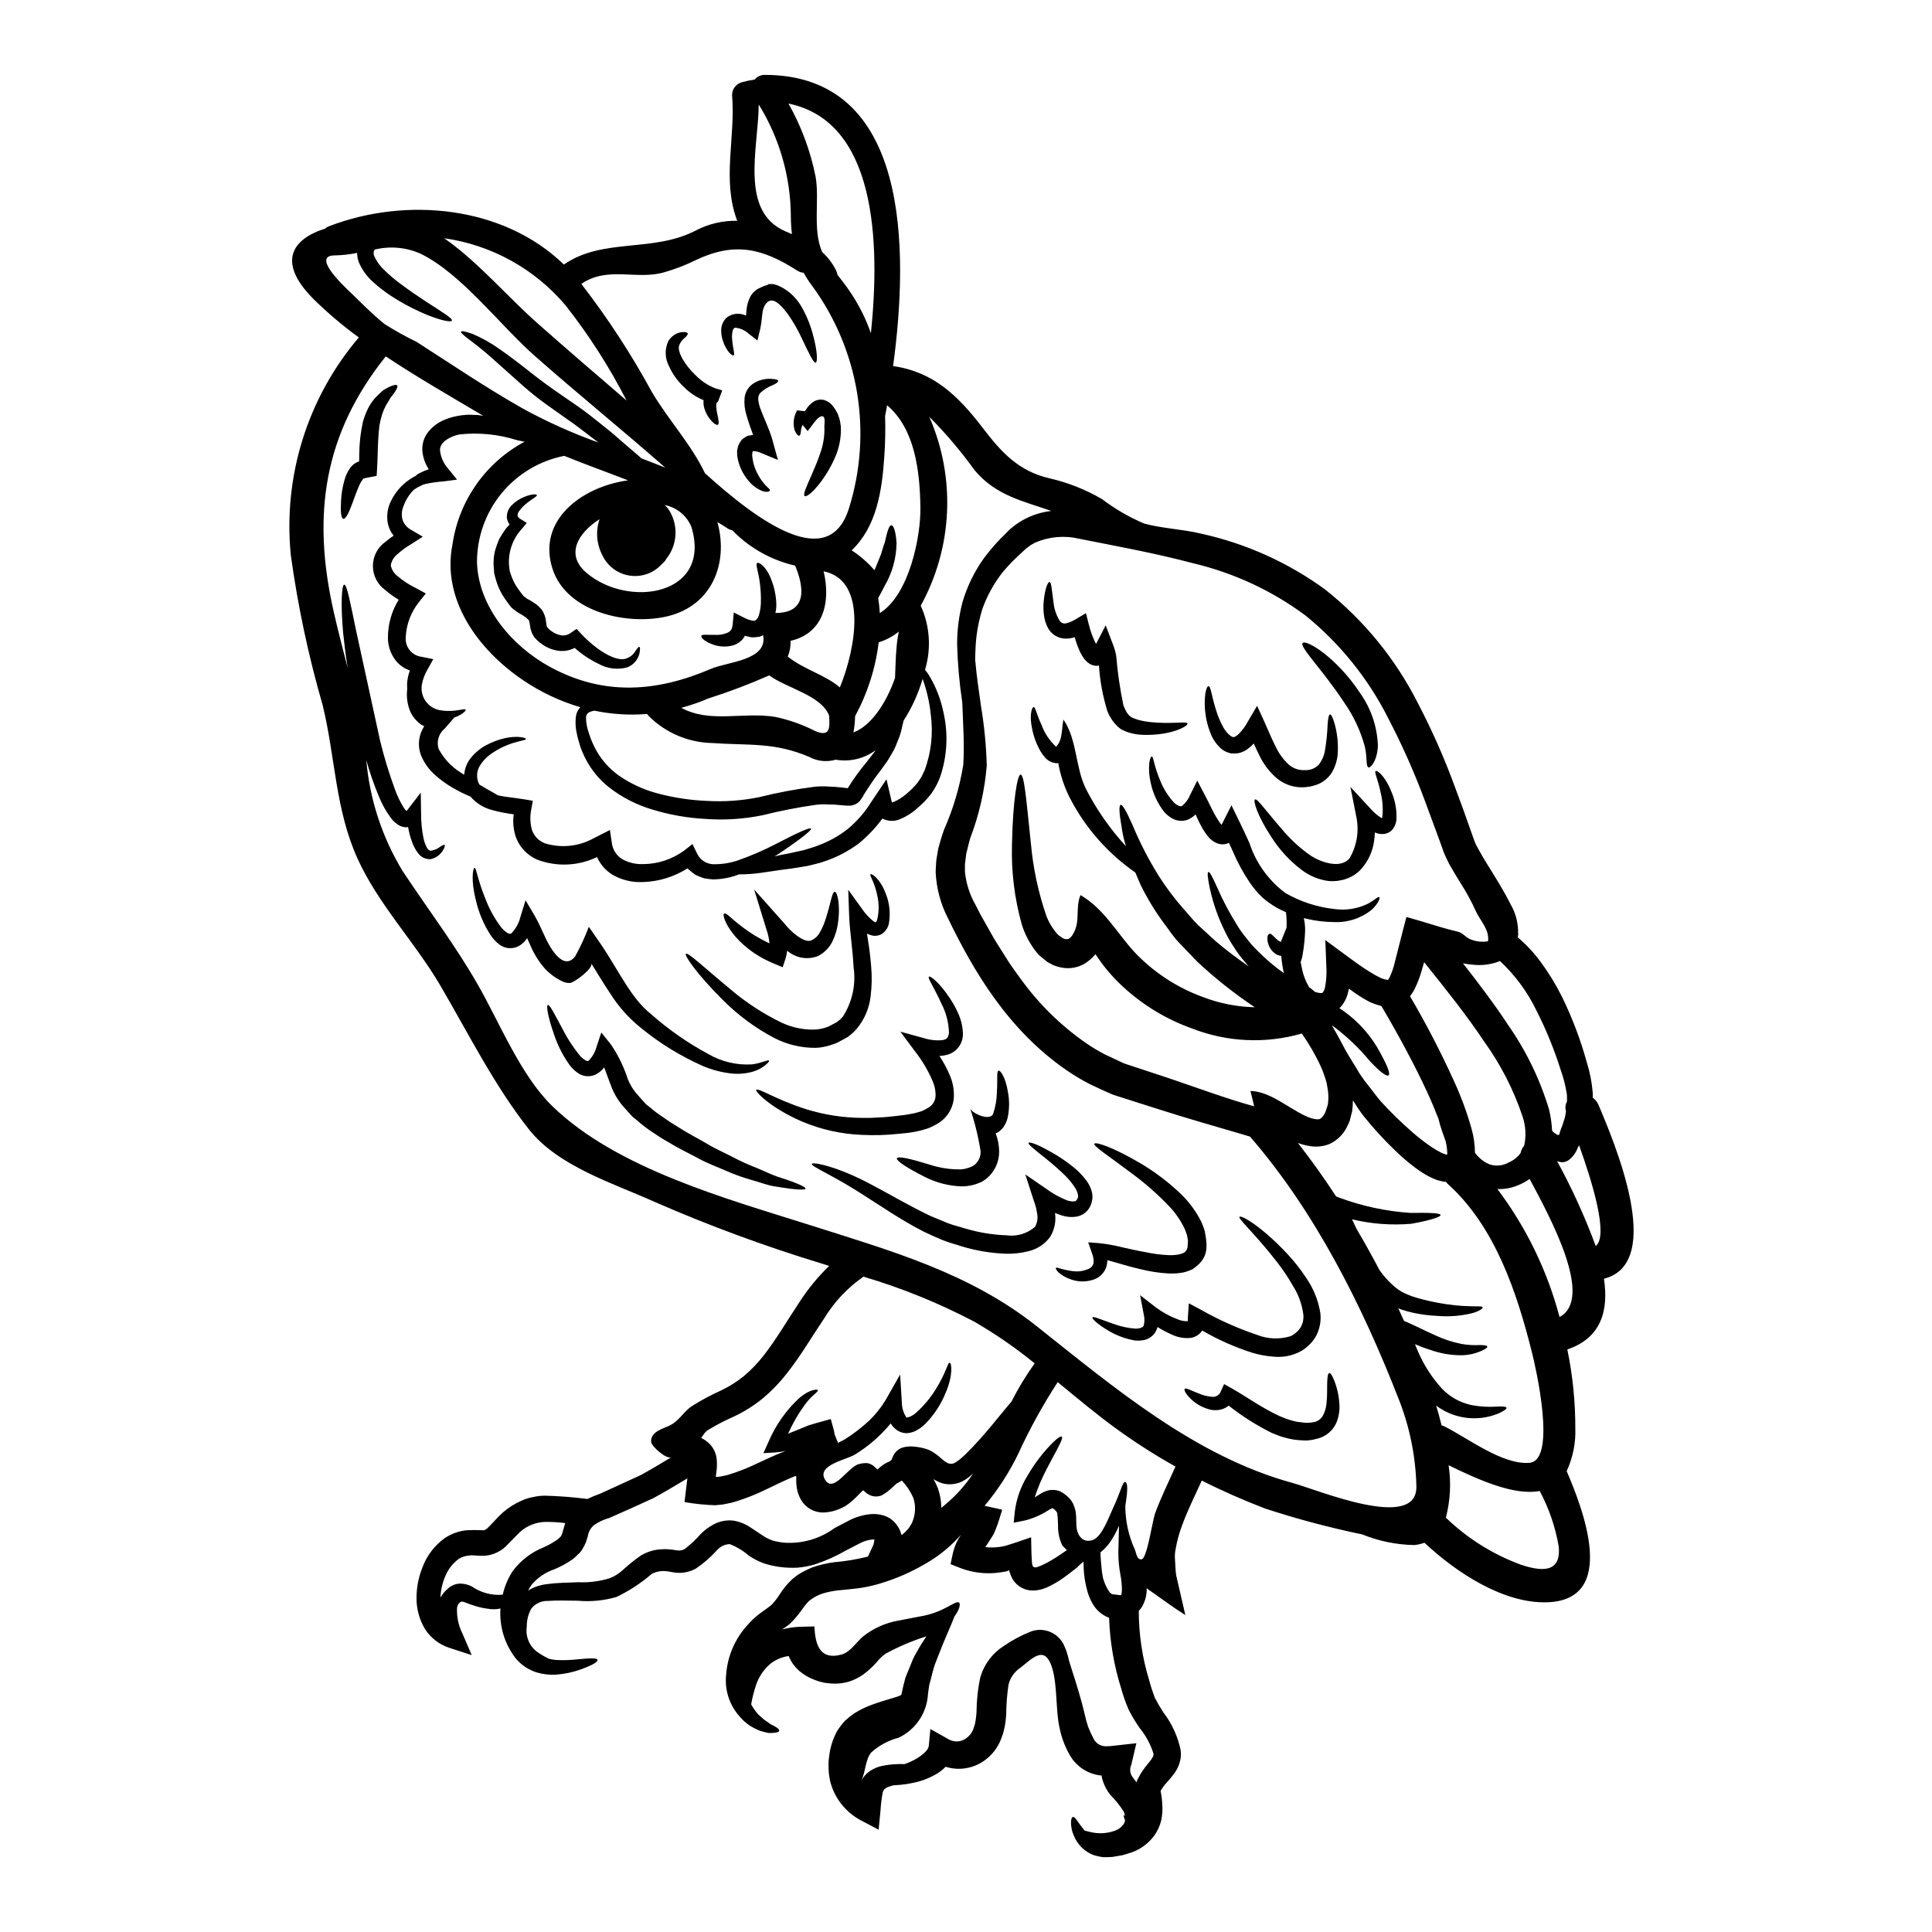 <?xml version="1.0" encoding="UTF-8"?>
<!-- Uploaded to: ICON Repo, www.iconrepo.com, Generator: ICON Repo Mixer Tools -->
<svg fill="#000000" width="800px" height="800px" version="1.1" viewBox="144 144 512 512" xmlns="http://www.w3.org/2000/svg">
 <g>
  <path d="m349.49 306.45c9.055 0 7.266-7.672 5.231-12.551v-0.004c-6.215-1.418-11.898-4.57-16.391-9.094-0.082-0.082-0.16-0.168-0.23-0.262-0.453-0.078-0.887-0.246-1.277-0.496-0.875-0.609-1.773-1.133-2.703-1.684 0.027 0.113 0.059 0.23 0.086 0.32 2.816 10.695-1.539 21.676-13.074 24.582-10.402 2.617-26.906-0.789-30.699-12.492-4.156-12.758 7.527-21.734 19.992-23.477-5.609-2.176-11.277-4.211-16.883-6.481v-0.004c-6.543 1.285-12.434 4.812-16.656 9.973-4.223 5.16-6.512 11.633-6.477 18.301 0.395 11.738 9.27 22.199 19.414 27.691 14.148 7.672 28.125 6.691 42.625 0.465 4.387-1.891 15.137-2.207 13.777-8.918-0.289 0.145-0.551 0.293-0.844 0.395l-0.004-0.004c-0.375 0.074-0.754 0.125-1.133 0.145-0.672 0.109-1.363 0.051-2.004-0.172-0.289-0.035-0.57-0.105-0.844-0.207-0.133 0.289-0.301 0.562-0.496 0.816-0.766 0.922-1.82 1.566-2.992 1.828-1.598 0.363-3.269 0.273-4.82-0.258-2.414-0.816-3.43-1.969-3.227-2.387 0.199-0.418 1.598-0.199 3.691-0.23 1.102 0.062 2.207-0.125 3.223-0.551 0.988-0.465 1.277-1.047 1.398-2.293l0.289-3.082 2.879 1.453c1.277 0.641 2.617 0.902 2.906 0.609l-0.004-0.004c0.512-0.41 0.855-1 0.961-1.652 0.246-0.93 0.395-1.887 0.434-2.848 0.055-1.789-0.031-3.574-0.262-5.348-0.395-3.109-1.18-4.824-0.754-5.289 0.426-0.465 2.5 0.93 3.75 4.301 0.758 1.883 1.207 3.879 1.332 5.906 0.086 1.004 0.012 2.016-0.215 3zm218.12 130.32c3.981 9.496 17.957 41.953 1.453 46.109 1.277 8.426-0.695 15.688-9.707 18.738 1.422 6.863 2.133 13.855 2.121 20.863 0.141 3.922-0.645 7.824-2.293 11.391 4.297 9.992 13.715 34.141-5.144 34.75-11.504 0.395-24.059-7.816-32.543-15.781-0.871 0.32-1.777 0.527-2.699 0.613-4.738-0.082-9.418-1.039-13.805-2.82-8.73-1.812-17.355-4.113-25.828-6.887-5.695-2.207-11.277-4.648-16.68-7.379-1.945 4.273-3.832 8.051-5.141 11.684v-0.004c-0.809 2.074-1.402 4.227-1.777 6.422-0.211 0.973-0.27 1.973-0.172 2.961 0.117 1.34 0.086 2.5 0.293 3.984 0.816 3.602 1.625 7.117 2.441 10.605-2.473-1.684-1.77-1.102-4.184-2.816-1.629-1.133-3.195-2.266-4.723-3.34l-1.078-0.754-0.266-0.266c0.02 0.426 0.012 0.852-0.027 1.277-0.125 1.191-0.48 2.344-1.047 3.398-0.262 0.508-0.605 0.969-1.016 1.363 0 6.273 0.938 12.508 2.789 18.5 0.402 1.527 0.887 3.027 1.449 4.504 0.695 1.352 1.461 2.664 2.297 3.938 2.246 2.938 3.805 6.344 4.562 9.965 0.18 1.254 0.043 2.531-0.395 3.719-0.172 0.555-0.418 1.082-0.723 1.574-0.223 0.438-0.496 0.848-0.816 1.219-1.074 1.398-2.035 2.363-2.527 2.996-0.266 0.395-0.496 0.754-0.754 1.133-0.059 0.074-0.09 0.168-0.09 0.262 0.242 1.137 0.387 2.293 0.434 3.457 0.125 1.449 0.027 2.91-0.289 4.328-0.352 1.395-0.953 2.715-1.773 3.898-1.441 1.992-3.426 3.527-5.723 4.414-0.988 0.32-1.918 0.637-2.816 0.871-0.902 0.145-1.742 0.293-2.559 0.438-0.891 0.074-1.781 0.094-2.672 0.059-0.848-0.129-1.684-0.324-2.5-0.582-2.34-0.945-4.188-2.805-5.117-5.144-0.516-1.152-0.766-2.402-0.727-3.66 0.059-0.816 0.203-1.18 0.496-1.246 0.582-0.145 1.18 1.219 2.879 3.34h-0.004c0.086 0.078 0.164 0.164 0.234 0.258 0.465 0.117 1.047 0.293 1.77 0.438 2.07 0.457 4.223 0.32 6.219-0.395 1.027-0.344 1.902-1.039 2.469-1.969 0.086-0.203 0.176-0.469 0.23-0.609-0.027-0.055-0.027-0.121 0-0.176l0.031-0.086-0.203-0.395-0.203-0.754v-0.203c0-0.348 0.203 0.395 0.203 0.293l0.086-0.027c0.059-0.059 0.031-0.266 0.031-0.266v-0.004c-0.047-0.277-0.125-0.551-0.23-0.809-1.012-1.609-2.203-3.102-3.543-4.449-1.145-1.414-1.941-3.074-2.328-4.848-0.027-0.117 0-0.234-0.027-0.324-1.961-0.172-3.836-0.875-5.43-2.031-0.812-0.617-1.543-1.328-2.184-2.121-0.539-0.746-1.016-1.535-1.422-2.363-0.664-1.312-1.207-2.684-1.625-4.098-0.363-1.316-0.645-2.656-0.844-4.008-0.609-4.297-0.324-11.305-2.094-15.223-1.945-4.356-4.969-1.047-7.93 1.277-1.59 1.055-2.715 2.672-3.152 4.527-0.391 2.617-0.594 5.258-0.609 7.906-0.062 1.062-0.195 2.121-0.391 3.168-0.117 0.582-0.293 1.219-0.438 1.801l-0.465 1.309c-0.875 2.414-2.477 4.496-4.59 5.953-2.961 2.078-6.719 2.66-10.172 1.574-0.684 0.707-1.453 1.32-2.293 1.832-1.492 0.891-3.098 1.586-4.766 2.062-2.203 0.59-4.465 0.93-6.746 1.016-0.434 0.117-0.871 0.23-1.273 0.395-0.457 0.148-0.875 0.398-1.223 0.727-0.188 0.238-0.316 0.516-0.375 0.816-0.293 1.582-0.488 3.184-0.582 4.793l-0.496 5.027-4.762-2.5c-3.891-2.082-6.766-5.66-7.965-9.906-0.297-1.141-0.473-2.312-0.523-3.488l-0.027-1.891c0.027-0.582 0.086-0.961 0.145-1.453 0.25-2.41 0.969-4.754 2.125-6.887 0.609-0.957 1.301-1.859 2.062-2.699 0.781-0.73 1.617-1.402 2.496-2.008 1.59-0.992 3.285-1.801 5.055-2.41 1.656-0.609 3.109-1.02 4.535-1.457 0.637-0.199 1.273-0.395 1.887-0.578 0.438-0.172 0.934-0.395 0.961-0.395l0.145-0.582 0.23-1.047c0.145-0.75 0.32-1.367 0.496-2.004l0.113-0.465 0.086-0.352 0.086-0.262 0.395-0.961c0.523-1.273 1.02-2.527 1.512-3.719 0.492-1.191 1.18-2.148 1.684-3.148 0.668-1.102 1.312-2.09 1.922-3.023v0.004c-3.742 1.18-7.363 2.719-10.812 4.594-0.289 0.262-0.551 0.395-0.898 0.695l-0.641 0.637-0.32 0.352c-0.027 0-0.086 0.086-0.086 0.086l0.004 0.004c-0.969 1.164-2.047 2.223-3.231 3.168-1.402 1.152-3.019 2.012-4.762 2.527-1.793 0.492-3.672 0.602-5.508 0.316h-0.262l-0.086-0.027-0.395-0.059c-0.055 0-0.523-0.113-0.523-0.113l-0.93-0.234c-0.609-0.191-1.211-0.414-1.797-0.668-1.266-0.539-2.441-1.262-3.488-2.152-0.559-0.52-1.074-1.082-1.543-1.684-0.465-0.676-0.859-1.395-1.18-2.148 0-0.027-0.027-0.059-0.027-0.086-1.758 0.246-3.422 0.949-4.828 2.035-1.855 1.574-3.223 3.652-3.934 5.981-0.504 1.559-0.898 3.152-1.184 4.766 0.055 0.082 0.094 0.168 0.121 0.262 0.504 0.863 1.09 1.68 1.742 2.441 0.695 0.582 1.277 1.18 1.859 1.598 0.578 0.418 1.133 0.754 1.574 1.078 0.418 0.184 0.824 0.398 1.219 0.637 0.637 0.395 0.961 0.727 0.93 0.988s-0.395 0.465-1.219 0.551c-0.539 0.066-1.086 0.09-1.629 0.059-0.773-0.152-1.539-0.348-2.293-0.582-0.98-0.402-1.922-0.887-2.82-1.453-1.102-0.785-2.09-1.727-2.934-2.785-2.43-2.941-3.578-6.731-3.195-10.523 0.336-4.988 2.379-9.715 5.781-13.383 0.965-1.09 2.035-2.082 3.195-2.961l1.832-1.312c0.395-0.289 0.789-0.609 1.18-0.898 0.805-0.836 1.523-1.75 2.148-2.731 0.949-1.531 2.106-2.93 3.43-4.156 0.789-0.684 1.648-1.285 2.559-1.801 0.867-0.473 1.758-0.898 2.672-1.281 1.848-0.641 3.754-1.098 5.695-1.367 3.066-0.258 6.106-0.762 9.09-1.504 0.438-0.934 0.875-1.863 1.219-2.617h0.004c0.207-0.379 0.34-0.793 0.391-1.223 0.027-0.172 0.086-0.465 0.113-0.668h0.004c-0.25-0.043-0.508-0.043-0.758 0-1.055 0.125-2.078 0.441-3.019 0.934-1.25 0.637-2.5 1.273-3.719 1.918v-0.004c-2.598 1.508-5.344 2.742-8.195 3.691-1.523 0.461-3.09 0.762-4.676 0.898-1.531 0.078-3.07 0.02-4.594-0.172-1.52-0.195-3.019-0.535-4.473-1.016-1.406-0.531-2.746-1.234-3.981-2.094-1.469-1.273-3.148-2.277-4.969-2.965-1.359 0.07-2.625 0.715-3.484 1.773-1.629 1.785-3.461 3.371-5.465 4.723-1.406 0.77-2.988 1.16-4.59 1.133-0.652-0.031-1.305-0.109-1.949-0.238l-0.727-0.141-0.551-0.059c-1.34-0.16-2.699 0.094-3.894 0.723-2.824 2.441-5.961 4.492-9.328 6.106-3.32 0.961-6.789 1.297-10.23 0.988-2.816-0.031-5.754-0.117-7.934 0.055h-0.004c-1.719-0.066-3.363 0.703-4.414 2.062-0.793 1.449-1.199 3.074-1.184 4.723-0.383 2.469 0.57 4.957 2.5 6.539 1.062 0.766 2.191 1.438 3.371 2.004 0.602 0.148 1.211 0.258 1.828 0.32 2.039 0.105 4.082 0.039 6.106-0.203 3.281-0.324 4.82-0.324 4.941 0.172 0.117 0.496-1.105 1.309-4.328 2.5h-0.004c-2.172 0.781-4.441 1.262-6.742 1.426-1.719 0.09-3.438-0.117-5.086-0.609-2.082-0.664-3.941-1.891-5.375-3.543-3.019-3.781-4.512-8.555-4.184-13.383-1.109 0.25-2.254 0.273-3.371 0.059-1.023-0.129-2.035-0.344-3.023-0.641-1.043-0.301-2.07-0.66-3.074-1.074-0.25-0.113-0.52-0.172-0.789-0.172-0.176 0.004-0.34 0.078-0.465 0.203-0.199 0.16-0.367 0.355-0.492 0.578-0.137 0.266-0.234 0.551-0.289 0.844-0.125 2.328 0.355 4.652 1.391 6.742l2.5 5.812-6.008-1.953c-2.598-0.867-4.828-2.586-6.332-4.879-1.461-2.414-2.254-5.172-2.293-7.996-0.035-2.902 0.508-5.789 1.598-8.48 1.172-3.144 3.269-5.856 6.016-7.785 1.621-1.047 3.457-1.719 5.371-1.969 1.539-0.098 3.082-0.105 4.621-0.031 0.266 0.059 0.293-0.059 0.395-0.059 0.043-0.023 0.094-0.031 0.145-0.027l0.203-0.145c0.117-0.113 0.23-0.086 0.395-0.262l0.555-0.555c0.262-0.23 1.016-1.074 1.598-1.684 0.582-0.609 1.219-1.277 1.918-1.918 1.523-1.34 3.25-2.426 5.117-3.223 0.969-0.445 1.996-0.758 3.051-0.934 1.031-0.242 2.09-0.355 3.148-0.348 3.731 0.098 7.457 0.391 11.156 0.871 1.098-0.535 2.223-1 3.375-1.395 3.457-1.598 7.059-3.254 10.836-4.969 2.644-1.457 5.344-3.082 8.078-4.723-1.246 0.754-5.344-2.879-5.402-4.039-0.172-2.754 3.148-3.457 4.941-4.356 2.293-1.133 3.281-3.051 5.289-4.723 0.348-0.266 0.637-0.395 0.957-0.641h-0.004c2.379-1.48 4.856-2.793 7.41-3.938 2.16-1.031 4.191-2.32 6.043-3.836 1.922-1.621 3.664-3.445 5.203-5.434 3.25-4.129 6.102-9.055 9.527-14.211v0.004c2.234-3.457 4.859-6.644 7.816-9.504-0.695-0.203-1.367-0.438-2.035-0.641h0.004c-15.047-4.578-29.812-10.031-44.223-16.328-10.895-4.91-25.586-9.414-33.328-19.234-9.238-11.738-15.953-25.277-23.477-38.121-6.711-11.449-16.387-21.445-21.906-33.562-5.926-13.016-5.902-26.848-9.238-40.621-3.773-13.039-6.598-26.332-8.457-39.777-2.109-20.906 4.394-41.766 18.016-57.766-4.258-3.094-8.281-6.504-12.031-10.199-9.84-9.879-5.551-15.922 3.109-18.652 0.309-0.281 0.676-0.5 1.074-0.637 20.309-7.816 46.113-5.438 62.188 10.168 10.285-7.148 23.477-3.109 34.867-8.977l0.004-0.004c3.406-1.801 7.215-2.699 11.066-2.613-4.125-10.867-0.395-22.043-1.367-33.359l0.004 0.004c0.012-1.559 1.047-2.922 2.543-3.352 1.133-0.316 2.289-0.562 3.453-0.727 0.637-0.766 1.574-1.219 2.566-1.242 38.41-0.027 38.352 45.852 34.113 77.172 10.691 1.539 17.199 7.816 23.824 16.477 4.852 6.363 9.469 11.414 17.664 13.277h0.004c4.879 1.129 9.562 2.988 13.887 5.512 3.434 2.613 7.18 4.785 11.152 6.465 4.723 1.309 10.141 1.48 15.051 2.672 11.883 2.598 23.094 7.644 32.918 14.816 10.262 8.129 18.641 18.391 24.551 30.074 3.836 7.332 7.176 14.914 10 22.695 1.426 3.746 2.754 7.477 4.039 11.16l0.961 2.699c0.172 0.496 0.289 0.609 0.395 0.961 0.145 0.262 0.395 0.723 0.582 1.074 0.812 1.512 1.77 3.109 2.754 4.676 1.969 3.195 4.012 6.391 5.84 10.055 1.234 2.102 1.926 4.481 2.004 6.914v0.871c0.023 0.035 0.043 0.074 0.059 0.117l-0.031 0.172-0.055 0.32-0.059 0.395c2.238 1.887 4.246 4.035 5.984 6.391 2.188 2.957 4.113 6.098 5.75 9.387 2.707 5.539 4.894 11.316 6.539 17.258 0.832 2.656 1.367 5.394 1.598 8.168 0.031 0.426 0.031 0.852 0 1.277 0.66 0.48 1.18 1.129 1.508 1.875zm-0.727 37.422c3.488-2.644-0.93-17.027-4.418-26.703l-0.348 0.695v0.004c-0.465 1.258-1.27 2.367-2.324 3.195-0.449 0.336-0.98 0.547-1.539 0.609-0.547 0.027-1.094-0.074-1.598-0.289h-0.012c3.957 7.234 7.375 14.754 10.234 22.488zm-7.613-38.27c0-0.609 0.027-1.219-0.027-1.859v0.004c-0.336-2.238-0.891-4.438-1.656-6.566-1.719-5.449-3.887-10.746-6.481-15.84-2.379-4.887-5.641-9.289-9.617-12.988-0.059 0.027-0.086 0.055-0.145 0.086h-0.004c-2.309 0.891-4.805 1.188-7.262 0.871-0.801-0.066-1.598-0.184-2.383-0.348 4.387 5.606 8.512 11.066 11.973 16.359 4.777 6.824 8.434 14.367 10.836 22.344 0.449 1.84 0.719 3.715 0.812 5.606 0.109 0.125 0.203 0.254 0.293 0.395 0.344 0.297 0.727 0.551 1.133 0.754 0.094 0.074 0.223 0.09 0.332 0.039 0.109-0.047 0.18-0.152 0.191-0.27 0.051-0.246 0.121-0.488 0.199-0.727 0-0.117 0.395-1.047 0.609-1.629 0.23-0.789 0.582-1.656 0.754-2.527 0.086-0.395 0.117-0.754 0.176-1.133h0.004c-0.266-0.855-0.172-1.785 0.262-2.57zm-1.969 57.098c9.211-4.91-2.414-26.266-7.93-36.582-0.906 0.637-1.883 1.172-2.906 1.598-1.773 0.785-3.703 1.152-5.641 1.074 7.633 10.133 13.227 21.648 16.469 33.91zm-10.258 65.641c4.824 1.598 10.809 2.641 10.023-4.852l0.004-0.004c-0.879-5.129-2.574-10.082-5.027-14.672-6.656 1.246-15.836-2.754-24.148-6.828 0.703 4.629 0.457 9.355-0.723 13.891 5.684 5.488 12.449 9.734 19.863 12.465zm2.266-26.992c7.438-0.613 1.512-25.949 0.727-29.027-3.984-15.98-9.793-33.617-22.402-44.922-0.172-0.172-0.32-0.352-0.465-0.523l-0.695-0.059c-0.582-0.113-1.219-0.32-1.629-0.395v-0.004c-0.754-0.281-1.492-0.609-2.207-0.984-1.227-0.656-2.402-1.402-3.516-2.238-1.938-1.449-3.777-3.027-5.508-4.723-2.949-2.836-5.711-5.859-8.266-9.051-1.074-1.367-1.969-2.82-2.816-4.129h-0.004c-0.004 0.941-0.062 1.883-0.176 2.816-0.141 0.609-0.289 1.105-0.434 1.656l-0.203 0.844-0.027 0.086v0.059l-0.176 0.395v0.031l-0.141 0.262-0.234 0.523-0.008-0.004c-0.715 1.605-1.848 2.992-3.281 4.012-0.816 0.605-1.746 1.039-2.731 1.281-0.934 0.219-1.891 0.316-2.848 0.285-1.473-0.109-2.922-0.43-4.301-0.957 3.519 4.504 6.914 9.27 10.113 14.168l0.844 0.324h-0.004c6.051 2.246 12.391 3.606 18.832 4.039 4.941-0.059 7.961 0 8.02 0.578 0 0.496-2.816 1.426-7.727 2.297l-0.004 0.004c-5.277 0.453-10.594 0.055-15.742-1.18 0.395 0.844 0.789 1.684 1.18 2.5 2.121 3.602 4.156 7.266 6.102 10.953 1.289 1.855 2.844 3.512 4.621 4.91 0.801 0.609 1.68 1.105 2.613 1.48 0.523 0.203 1.047 0.465 1.543 0.609 0.496 0.145 0.957 0.293 1.422 0.438h-0.004c1.828 0.52 3.68 0.945 5.551 1.277 2.762 0.516 5.562 0.809 8.367 0.871 1.969 0.086 3.055-0.086 3.227 0.266 0.145 0.262-0.875 1.102-2.996 1.625h0.004c-2.938 0.695-5.969 0.922-8.977 0.668-2.102-0.086-4.191-0.352-6.25-0.785-1.16-0.242-2.305-0.551-3.426-0.934-0.23-0.086-0.465-0.199-0.723-0.293 0.52 1.105 1.016 2.211 1.508 3.312 3.168 1.367 5.871 2.789 8.34 3.863l-0.004 0.004c2.219 1.031 4.547 1.793 6.945 2.269 1.582 0.277 3.191 0.375 4.797 0.289 1.219 0 1.918 0.113 2.004 0.395 0.086 0.281-0.523 0.695-1.629 1.18-1.703 0.746-3.543 1.133-5.406 1.129-2.781-0.016-5.543-0.508-8.16-1.453-1.309-0.395-2.644-0.93-3.981-1.48 0.293 0.695 0.578 1.367 0.871 2.062v0.004c1.562 3.594 3.715 6.902 6.363 9.793 2.121 2.188 4.856 3.684 7.844 4.297 2.137 0.395 4.312 0.527 6.481 0.395 1.629-0.113 2.586-0.027 2.703 0.293 0.117 0.32-0.695 0.875-2.266 1.574v-0.004c-5.465 2.207-11.684 1.391-16.391-2.152l0.09 0.266c0.395 1.246 0.871 2.992 1.367 5v-0.004c0.258 0.066 0.508 0.152 0.75 0.262 6.191 3.086 15.402 10.242 22.523 9.652zm-1.395-84.035h0.004c0.574-2.598 0.422-5.301-0.438-7.812-2.394-7.109-5.848-13.82-10.234-19.906-4.418-6.625-9.762-13.383-15.836-20.918-0.23 0.812-0.465 1.625-0.723 2.469v-0.004c-0.461 1.602-1.066 3.156-1.801 4.648-0.223 0.461-0.488 0.898-0.789 1.312-0.145 0.199-0.293 0.395-0.438 0.578 4.25 7.242 8.121 14.699 11.594 22.344 1.91 4.133 3.488 8.406 4.723 12.785 0.59 2.07 0.891 4.211 0.902 6.363 0.98 1.363 2.32 2.426 3.863 3.078 1.703 0.562 3.562 0.375 5.117-0.52 1.238-0.531 2.312-1.383 3.109-2.469 0.148-0.719 0.469-1.391 0.941-1.953zm-9.566-54.188c0.395-3.195-2.094-5.402-3.281-8.078-1.137-2.504-2.449-4.922-3.938-7.238-1.047-1.625-2.004-3.281-3.051-5.117-0.262-0.523-0.438-0.902-0.727-1.48-0.293-0.578-0.578-1.277-0.75-1.684l-0.988-2.789c-1.34-3.606-2.703-7.266-4.043-10.953-2.754-7.41-5.965-14.641-9.617-21.648-5.312-10.566-12.805-19.887-21.98-27.344-8.867-6.578-18.98-11.285-29.727-13.832-10.344-2.754-20.953-4.652-30.277-6.512h0.004c-3.906-0.926-8.008-0.559-11.684 1.047-0.352 0.199-0.637 0.348-1.047 0.578l-1.367 1.02c-0.723 0.668-1.422 1.309-2.121 1.969-1.453 1.355-2.82 2.801-4.094 4.332-2.242 2.871-4.016 6.078-5.262 9.5-1.004 3.16-1.617 6.426-1.828 9.734-0.086 1.336-0.113 2.613-0.145 3.863 0.031 0.262 0.059 0.52 0.09 0.812 0.262 3.148 0.812 6.977 1.453 11.449h-0.004c0.879 5.227 1.395 10.508 1.539 15.809-0.535 6.535-1.992 12.961-4.328 19.09-0.23 0.789-0.465 1.574-0.637 2.363-0.176 0.664-0.324 1.336-0.496 2.031-0.086 0.875-0.203 1.742-0.32 2.617v2.062-0.004c0.316 3.137 1.297 6.168 2.879 8.895 0.395 0.816 0.844 1.656 1.273 2.5l1.34 2.363c0.961 1.656 1.891 3.461 2.906 5.059 1.016 1.598 2.035 3.25 3.082 4.879 1.047 1.629 2.234 3.195 3.398 4.82l-0.004-0.004c4.711 6.504 10.477 12.172 17.059 16.77 1.625 1.137 3.324 2.164 5.086 3.078 1.711 0.816 3.43 1.598 5.141 2.414 3.984 1.309 7.934 2.613 11.809 3.894 7.5 2.527 15.082 5.375 22.664 7.477 0-0.199-0.898-3.746-0.984-4.066 5.312 0.086 10.285 4.762 14.957 6.769h-0.004c0.77 0.352 1.582 0.598 2.414 0.723 0.609 0 0.902 0.059 1.18-0.172 0.145-0.027 0.32-0.262 0.523-0.465 0.199-0.117 0.395-0.551 0.578-0.844l0.145-0.23 0.059-0.117 0.203-0.609c0.172-0.523 0.395-1.102 0.492-1.598l0.004-0.004c0.199-1.586 0.129-3.195-0.203-4.762-0.137-0.883-0.371-1.75-0.695-2.586-0.262-0.852-0.582-1.688-0.957-2.5-1.402-3.078-3.098-6.019-5.059-8.777l-0.062-0.039c-9.551 2.738-19.738 2.269-28.996-1.336-6.812-2.422-13.059-6.195-18.367-11.102-2.773-2.547-5.215-5.438-7.262-8.598-0.836 1.012-1.84 1.875-2.965 2.559-1.727 0.977-3.731 1.344-5.695 1.043-0.93-0.148-1.836-0.414-2.699-0.789l-0.727-0.395-0.172-0.086-0.086-0.059h-0.004c-0.133-0.059-0.266-0.129-0.395-0.203l-0.031-0.027c-0.145-0.117-0.492-0.395-0.492-0.395-0.582-0.465-1.18-0.961-1.715-1.426-0.523-0.523-0.871-1.074-1.309-1.598h0.004c-1.402-1.961-2.488-4.125-3.227-6.422-1.957-6.949-2.84-14.164-2.617-21.383 0.23-11.742 1.453-18.395 2.266-18.426 1.016 0 1.539 6.887 2.731 18.16l0.004 0.004c0.578 6.562 1.957 13.031 4.098 19.266 0.586 1.555 1.418 3.008 2.469 4.297 0.227 0.285 0.469 0.559 0.727 0.816 0.273 0.168 0.535 0.352 0.789 0.551l0.145 0.145c0.027 0 0.789 0.352 0.789 0.352 0.23 0 0.23 0.027 0.465 0.027h-0.004c0.262 0.027 0.523-0.047 0.73-0.207 0.426-0.32 0.773-0.738 1.016-1.219 1.969-3.34 0.496-6.691 1.922-10.258 6.246 3.66 9.527 9.84 14.168 14.957 5.102 5.453 11.434 9.609 18.465 12.133 4.336 1.645 8.926 2.539 13.566 2.644-5.402-3.609-10.504-7.652-15.254-12.09-1.688-1.742-3.285-3.43-4.852-5.059s-2.731-3.516-4.012-5.172v0.004c-2.301-3.121-4.32-6.438-6.043-9.91-0.555-1.219-1.02-2.363-1.484-3.457-0.789-0.555-1.625-1.18-2.5-1.863l0.004 0.004c-6.289-4.914-11.422-11.148-15.039-18.262-1.383-2.824-2.363-5.828-2.906-8.926-0.086 0-0.172 0.059-0.262 0.059v0.004c-1.199-0.02-2.34-0.531-3.148-1.422-0.492-0.547-0.93-1.145-1.305-1.777-1.082-1.883-1.836-3.938-2.234-6.07-0.754-3.457-0.031-5.75 0.492-5.606 0.465 0.141 0.695 1.859 2.062 4.793h-0.004c0.801 2.172 2.106 4.125 3.809 5.695 1.773-1.629 1.457-4.766 1.969-7.18 3.633 5.289 3.109 12.523 5.926 18.305v0.004c2.84 5.539 6.414 10.668 10.629 15.25-0.516-1.652-0.895-3.34-1.137-5.055-0.668-3.746-0.754-5.781-0.262-5.902 0.496-0.121 1.539 1.715 3.023 5.059h0.004c1.973 4.766 4.332 9.363 7.055 13.742 1.914 3.008 4.051 5.863 6.398 8.543 1.309 1.426 2.527 3.023 4.008 4.477 1.512 1.395 3.109 2.848 4.723 4.328 2.641 2.266 5.606 4.477 8.715 6.652-0.348-0.434-0.754-0.871-1.074-1.277v-0.004c-1.07-1.211-2.031-2.516-2.879-3.891-0.816-1.203-1.543-2.465-2.176-3.777-1.879-3.707-3.277-7.644-4.156-11.707-0.582-2.754-0.727-4.242-0.395-4.359 0.336-0.117 1.043 1.219 2.176 3.75 1.578 3.641 3.434 7.156 5.551 10.516 0.688 1.133 1.465 2.211 2.324 3.223 0.871 1.172 1.832 2.273 2.879 3.289 2.172 2.223 4.543 4.246 7.086 6.039-0.348-1.508-0.582-3.043-0.699-4.59-0.504-0.043-0.992-0.203-1.422-0.465-0.98-0.641-1.703-1.609-2.035-2.731-0.203-0.633-0.262-1.305-0.176-1.969 0.047-0.305 0.242-0.566 0.523-0.699 0.23-0.055 0.492 0.117 0.789 0.395s0.609 0.609 1.047 1.016c0.375 0.363 0.832 0.633 1.332 0.785-0.035-0.039-0.066-0.09-0.086-0.141-0.027 0 0-0.059 0-0.09l0.117-0.32 1.309-3.223c0.066-1.375 0.02-2.758-0.145-4.125-0.855-0.367-1.688-0.773-2.5-1.223-1.383-0.793-2.676-1.727-3.867-2.789-1.16-1.137-2.215-2.383-3.148-3.719-1.828-2.695-3.387-5.566-4.648-8.574-0.324-0.723-0.641-1.395-0.961-2.09-0.145 0.055-0.293 0.145-0.438 0.199l0.004 0.004c-0.84 0.285-1.754 0.273-2.586-0.027-1.039-0.402-1.941-1.086-2.613-1.969-0.484-0.625-0.93-1.273-1.34-1.949-0.688-1.223-1.309-2.481-1.859-3.773-0.641 0.629-1.402 1.125-2.238 1.453-1.258 0.414-2.633 0.301-3.805-0.32-0.887-0.465-1.676-1.098-2.324-1.863-1.73-2.238-2.93-4.84-3.516-7.609-0.418-1.719-0.551-3.496-0.391-5.258 0.145-1.18 0.465-1.77 0.668-1.77s0.395 0.664 0.668 1.77c0.395 1.535 0.902 3.039 1.512 4.5 0.852 2.184 2.098 4.188 3.676 5.918 0.902 0.871 1.77 1.18 2.18 0.902l0.004-0.004c0.941-0.77 1.676-1.77 2.121-2.902l1.891-3.777 1.945 3.691c1.277 2.41 2.18 4.562 3.461 6.594l-0.004-0.004c0.281 0.473 0.602 0.918 0.957 1.34l0.086 0.086c0.117-0.203 0.203-0.438 0.324-0.637l2.293-4.535 2.121 4.356c0.902 1.863 1.797 3.75 2.641 5.637v0.004c1.734 5.293 5.066 9.922 9.531 13.25 3.981 2.297 8.391 3.742 12.961 4.238 3.012 0.438 6.09-0.039 8.832-1.363 1.891-1.016 2.789-2.031 3.109-1.77 0.23 0.117-0.117 1.539-2.004 3.312-2.844 2.293-6.434 3.465-10.086 3.281-2.426-0.02-4.844-0.312-7.207-0.875l-0.723-0.172c0.262 1.125 0.375 2.277 0.348 3.43-0.074 1.996-0.277 3.988-0.613 5.957-0.09 0.77-0.285 1.52-0.578 2.238 0.141 0.668 0.262 1.309 0.395 1.969v-0.004c0.348 1.625 0.953 3.18 1.797 4.609 0.027 0.059 0.055 0.059 0.086 0.117 0.523 0.395 1.043 0.816 1.512 1.219v0.004c0.438 0.164 0.898 0.27 1.363 0.316 0.609 0.031 0.695-0.027 0.723-0.145h0.004c0.285-0.398 0.484-0.852 0.582-1.332 0.363-1.906 0.48-3.848 0.344-5.785l-0.262-6.769 5.551 4.094c2.004 1.484 4.066 2.996 6.188 4.301l0.004 0.004c0.996 0.641 2.035 1.215 3.109 1.715 0.57 0.223 1.164 0.379 1.77 0.465 0.059 0 0.09 0 0.059-0.031-0.02 0.004-0.043 0.016-0.059 0.031-0.027 0-0.027-0.031 0.031-0.086 0.09-0.094 0.156-0.203 0.207-0.324 0.117-0.16 0.215-0.336 0.285-0.523 0.5-1.102 0.895-2.25 1.18-3.43 0.727-2.816 1.453-5.664 2.18-8.57l0.988-3.777 3.805 1.102c3.43 1.02 6.481 2.035 9.648 2.754 1.453 0.348 1.969 1.277 3.281 1.969l0.004 0.004c1.535 0.68 3.238 0.895 4.891 0.613zm-11.012 56.543c0.172 0 0.266-0.262 0.203-0.289l0.004 0.004c-0.023-1.141-0.18-2.269-0.465-3.375-0.582-1.512-1.047-2.965-1.453-4.242-0.145-0.551-0.266-1.043-0.395-1.539-0.871-2.266-1.859-4.621-2.965-7.031-3.281-7.086-7.438-14.879-12.176-22.895h0.004c-0.988-0.273-1.957-0.602-2.906-0.988-1.359-0.703-2.676-1.488-3.934-2.359-0.609-0.395-1.18-0.844-1.77-1.277l-0.004-0.004c-0.09 0.5-0.207 0.996-0.352 1.48-0.402 1.414-1.152 2.703-2.18 3.75 0.395 0.195 0.762 0.43 1.105 0.699 4.121 2.93 7.492 6.793 9.84 11.273 1.742 3.195 2.617 5.375 2.094 5.781-0.523 0.406-2.383-1.016-4.914-3.719h0.004c-2.844-3.441-6.078-6.531-9.645-9.211-0.145-0.113-0.301-0.211-0.461-0.301 0.957 1.629 2.148 3.777 3.602 6.57 1.047 1.859 2.387 3.894 3.777 6.273h0.004c0.797 1.207 1.66 2.371 2.586 3.488 0.957 1.18 1.859 2.5 2.965 3.777h-0.004c2.582 2.824 5.316 5.5 8.195 8.02 1.594 1.414 3.273 2.727 5.027 3.934 0.855 0.59 1.746 1.125 2.672 1.598 0.406 0.195 0.82 0.359 1.25 0.496 0.078 0.004 0.156 0.02 0.23 0.055zm-40.754 87.023c6.715 1.832 33.039 12.957 32.773 0.902h0.004c-0.188-8.016-1.805-15.93-4.781-23.375-9.527-24.402-22.043-49.426-39.312-69.324l-1.832-0.555c-7.203-2.117-14.73-4.238-22.52-6.738-3.894-1.25-7.844-2.5-11.855-3.777-2.41-0.988-4.242-1.918-6.391-2.906h0.004c-2.059-1.066-4.047-2.262-5.957-3.574-15.633-10.723-24.797-26.5-31.441-40.215-1.973-3.789-3.102-7.961-3.309-12.23 0-1.074 0.113-2.207 0.172-3.281l0.438-2.613 0.027-0.145 0.059-0.395 0.027-0.086 0.117-0.348 0.172-0.668 0.395-1.34c0.23-0.871 0.551-1.711 0.844-2.555 2.406-5.457 4.109-11.199 5.059-17.09 0.348-5.344-0.059-10.609-0.203-15.137-0.027-0.496-0.027-0.93-0.059-1.426-0.77-5.082-1.227-10.211-1.367-15.348-0.012-3.785 0.469-7.555 1.426-11.215 1.219-4.152 3.125-8.07 5.637-11.594 1.367-1.84 2.852-3.586 4.445-5.231l1.246-1.219 0.609-0.641 0.32-0.32 0.176-0.145 0.055-0.086 0.238-0.207 1.309-1.043c0.59-0.422 1.199-0.816 1.832-1.18 2.359-1.348 4.969-2.199 7.668-2.5-7.207-2.559-14.645-3.981-20.34-10.809-3.617-5.027-7.629-9.758-11.996-14.148 7.062 16.133 6.227 34.633-2.269 50.062 2.434 5.34 2.836 11.383 1.137 17 0.293 0.348 0.609 0.789 0.957 1.273h-0.004c1.938 3.16 3.289 6.641 3.996 10.277 1.215 5.527 0.914 11.281-0.875 16.648-0.594 1.656-1.418 3.219-2.438 4.648-1.074 1.387-2.293 2.652-3.633 3.781-1.441 1.336-3.129 2.379-4.969 3.078-1.418 0.516-2.992 0.41-4.328-0.293-1.789 2.441-3.879 4.648-6.219 6.57-2.781 2.082-5.883 3.703-9.18 4.793-1.543 0.551-3.082 0.844-4.562 1.219-1.484 0.262-2.938 0.465-4.328 0.695-2.754 0.32-5.117 0.723-7.477 1.047l-0.004 0.004c-2.055 0.312-4.133 0.469-6.215 0.465-2.231 0.867-4.606 1.32-7 1.332-0.727-0.086-1.512-0.145-2.266-0.293l-0.004 0.004c-0.793-0.266-1.566-0.578-2.324-0.93-0.711-0.512-1.391-1.066-2.035-1.656 0-0.027-0.027-0.027-0.027-0.055-3.535 2.25-7.617 3.504-11.809 3.629-2.848 0.152-5.676-0.535-8.137-1.969-1.781-1.113-3.188-2.731-4.039-4.648-4.93 2.367-10.613 2.633-15.742 0.727-2.824-1.176-4.984-3.535-5.906-6.449-0.539-1.82-0.688-3.731-0.434-5.609-1.996-0.246-3.969-0.641-5.906-1.18-2.16-0.59-4.098-1.816-5.551-3.519-1.754-0.723-3.457-1.578-5.082-2.555-1.547-0.922-2.996-1.992-4.332-3.195-1.613-1.414-2.875-3.188-3.688-5.172-0.734-1.926-0.746-4.055-0.031-5.988 0.238-0.605 0.531-1.191 0.875-1.742-0.332-0.156-0.652-0.332-0.961-0.523-1.191-0.883-2.141-2.055-2.754-3.402-0.773-1.883-1.047-3.934-0.789-5.957-0.035-0.539-0.047-1.082-0.027-1.625 0.098-1.109 0.344-2.207 0.727-3.254-1.258-0.434-2.391-1.16-3.312-2.121-1.617-1.801-2.508-4.137-2.504-6.555-0.008-3.559 0.977-7.051 2.848-10.082-1.227-0.723-2.387-1.559-3.457-2.496-2.113-1.461-3.375-3.867-3.375-6.438 0-2.57 1.262-4.977 3.375-6.438 0.672-0.578 1.379-1.113 2.121-1.598-0.773-0.953-1.301-2.082-1.543-3.281-0.375-2.008-0.082-4.086 0.844-5.906 1.297-2.684 3.387-4.906 5.984-6.363 0.145-0.086 0.293-0.145 0.465-0.23 0.172-0.086 0.324-0.293 0.496-0.438v-0.004c0.355-0.215 0.723-0.41 1.102-0.582 0.633-0.316 1.293-0.578 1.969-0.785-0.973-1.465-1.562-3.156-1.711-4.91-0.117-1.867 0.488-3.707 1.684-5.144 1.117-1.34 2.543-2.387 4.156-3.051 1-0.418 2.043-0.742 3.106-0.957 0.523-0.086 1.02-0.199 1.512-0.262l0.754-0.059 0.395-0.059h0.176l0.375-0.027 2.586 0.086c0.496 0.059 0.934 0.145 1.398 0.203-8.34-4.941-17.32-10.086-25.832-15.742-16.359 20.469-19.68 41.84-13.777 67.758 1.133 4.969 2.414 9.906 3.691 14.848-0.555-3.461-0.934-6.656-1.223-9.445-0.695-7.789-0.32-12.672 0.293-12.672 0.754 0 1.598 4.723 3.148 12.148 1.625 7.527 3.894 17.871 6.391 29.316v-0.004c1.047 4.293 2.336 8.523 3.863 12.672 0.617 1.758 1.426 3.445 2.41 5.027 0.191 0.312 0.426 0.594 0.699 0.84 0.059-0.059 0.117-0.145 0.203-0.23l3.574-4.648 0.086 5.551v-0.004c-0.008 2.238 0.215 4.469 0.668 6.656 0.176 0.809 0.457 1.594 0.844 2.324 0.188 0.41 0.535 0.727 0.961 0.875 0.922-0.09 1.801-0.441 2.527-1.02 0.668-0.465 1.102-0.637 1.246-0.492 0.145 0.145 0.031 0.578-0.395 1.309v-0.004c-0.707 1.258-1.926 2.148-3.34 2.441-1.254 0.062-2.457-0.492-3.223-1.484-0.703-0.906-1.262-1.914-1.656-2.992-0.477-1.312-0.836-2.664-1.078-4.039-0.324 0.07-0.656 0.078-0.984 0.027-0.871-0.137-1.68-0.531-2.324-1.133-0.504-0.395-0.945-0.863-1.312-1.391-1.324-1.809-2.406-3.781-3.223-5.871-1.27-3.059-2.348-6.191-3.227-9.383 0.898 10.41 4.191 20.473 9.621 29.402 6.691 10.113 13.977 19.68 19.992 30.219 5.754 10.051 11.273 23.91 19.641 32.047 17.199 16.734 46.52 24.641 68.832 31.727 21.254 6.769 41.723 12.523 59.48 26.559 20.512 16.258 42.133 34.621 67.945 41.625zm-36.582 8.367c1.543-4.328 3.633-8.484 5.512-12.727-5.359-3-10.543-6.309-15.52-9.91-5.312-3.832-10.457-8.164-15.688-12.465-3.941 6.051-7.426 12.383-10.434 18.945-2.394 4.965-5.402 9.609-8.949 13.832l3.606 0.789 0.988 0.23c0.113 0.172-0.145 0.637-0.203 0.93l-0.609 1.969-0.004-0.004c-0.391 1.262-0.867 2.492-1.422 3.688l-1.18 1.863c-0.293 0.492-0.727 1.074-1.02 1.48h-0.004c1.23 0.137 2.469 0.129 3.695-0.027l0.754-0.117v-0.004c0.535-0.078 1.062-0.211 1.574-0.391 2.18-0.664 4.242-1.422 6.16-2.062 0.031 1.449 0.059 2.875 0.086 4.273 0.031 0.695 0.09 1.363 0.117 2.062 0.012 0.32 0.051 0.641 0.117 0.957 0.031 0.059 0.059 0.086 0.031 0.117 0.062 0.285 0.293 0.504 0.582 0.551 0.172 0.031 0.352 0.02 0.52-0.027 0.434-0.129 0.863-0.281 1.277-0.465 0.941-0.418 1.852-0.891 2.734-1.426 0.902-0.551 1.77-1.105 2.617-1.684 0.492-0.324 0.93-0.641 1.395-0.961-0.352-0.32-0.668-0.668-1.02-1.016l-0.086-0.086-0.133-0.188c-0.77-1.645-1.145-3.445-1.105-5.258l-0.086-2.094-0.113-0.871c-0.031-0.176-0.031-0.086 0.055-0.176-0.102-0.242-0.234-0.465-0.395-0.668l-0.246-0.223c-0.188-0.203-0.402-0.379-0.637-0.523h-0.031c-0.305 0.094-0.598 0.227-0.871 0.395-1.922 1.273-4.043 2.227-6.277 2.816l-3.148 0.641 0.293-2.965c0.422-3.336 1.551-6.543 3.309-9.414 1.227-2.141 2.637-4.168 4.215-6.062 2.672-3.195 4.531-4.68 4.91-4.387 0.465 0.32-0.695 2.473-2.586 5.926-0.93 1.742-2.062 3.836-3.109 6.246-0.492 1.219-1.043 2.559-1.453 3.938 0.438-0.266 0.902-0.551 1.398-0.875 0.645-0.422 1.348-0.746 2.09-0.957 1.074-0.258 2.199-0.18 3.227 0.23 0.754 0.379 1.449 0.871 2.062 1.453l0.395 0.395 0.086 0.113c0.113 0.109 0.223 0.227 0.316 0.352l0.117 0.172h0.004c0.176 0.262 0.34 0.535 0.492 0.816 0.27 0.633 0.484 1.293 0.637 1.965l0.145 1.367c0.031 0.754 0.059 1.539 0.059 2.293 0.059 2.586 1.625 4.969 4.418 3.938 2.414-0.875 4.301-6.336 5.289-8.398 1.969-4.184 2.555-6.941 3.148-6.941 1.309 0.027 0.145 5.809 0.117 6.332 0 3.988 0.863 7.934 2.527 11.562 0.32 0.727 0.551 2.965 1.891 2.559 1.34-0.406 2.828-10.254 3.379-11.824zm-0.809 64.766c0.578-0.934 0.551-1.02 0.465-1.512-0.781-2.438-2.012-4.707-3.633-6.688-1.062-1.527-2.023-3.117-2.879-4.769-0.785-1.801-1.445-3.656-1.969-5.547-1.941-6.129-3.039-12.492-3.254-18.918-0.113-0.027-0.23-0.086-0.348-0.113-1.688-0.727-3.094-1.98-4.008-3.574-0.66-1.137-1.156-2.359-1.48-3.633-0.512-1.891-0.812-3.828-0.902-5.781-0.031-0.637-0.031-1.219-0.031-1.77l-0.434 0.348-0.848 0.754-0.375 0.395-0.09 0.086-0.289 0.23-0.641 0.496c-0.844 0.668-1.711 1.34-2.699 2.035h0.004c-1.059 0.746-2.164 1.414-3.316 2-0.668 0.367-1.367 0.668-2.09 0.902-1.031 0.328-2.113 0.461-3.195 0.395-2.356-0.18-4.402-1.691-5.262-3.894-0.125-0.273-0.23-0.555-0.32-0.84l-0.027-0.086-0.059-0.172v-0.004c-0.031-0.113-0.055-0.23-0.059-0.348-0.172 0.059-0.395 0.172-0.578 0.23-0.047 0.027-0.094 0.047-0.148 0.059l-1.02 0.172c-0.664 0.145-1.367 0.172-2.09 0.266-3.059 0.242-6.137-0.195-9.008-1.277l-2.699-1.074 0.609-2.879c0.41-1.758 1.137-3.422 2.148-4.914-2.703 3.102-5.918 5.715-9.5 7.731-3.731 2.195-7.711 3.93-11.855 5.172-1.977 0.605-3.996 1.043-6.043 1.309-1.801 0.203-3.574 0.395-5.316 0.551-1.402 0.16-2.781 0.449-4.125 0.875-1.094 0.383-2.125 0.93-3.055 1.625-1.539 1.074-2.934 4.156-5.75 6.598-0.582 0.395-1.219 0.871-1.742 1.246h-0.004c1.688-0.461 3.426-0.707 5.172-0.723l3.371-0.086c0.23 4.211 1.074 9.055 7.121 7.477 2.5-0.668 3.981-3.371 5.902-4.914 2.68-2.098 5.832-3.504 9.184-4.098 2.062-0.395 4.012-0.754 5.754-1.102 6.566-1.074 9.324-4.356 10.371-3.691 0.395 0.266 0.266 1.598-1.047 3.461l-0.113 0.113c-0.816 2.238-2.613 5.961-4.449 10.809-0.348 0.961-0.812 1.969-1.102 2.996-0.293 1.027-0.551 2.148-0.844 3.254l-0.23 0.844-0.059 0.145s-0.027 0.172-0.027 0.199l-0.086 0.465c-0.09 0.641-0.203 1.34-0.266 1.922-0.258 5.012-3.25 9.473-7.785 11.617-2.715 0.703-5.215 2.055-7.293 3.938-1.629 2.094-1.453 5.316-2.644 7.527 0.555-1.055 1.352-1.961 2.324-2.644 0.992-0.652 2.094-1.113 3.254-1.367 1.961-0.391 3.961-0.543 5.957-0.465 0.578-0.23 1.18-0.438 1.77-0.723 2.18-1.02 4.504-2.754 4.621-4.098l0.434-4.477 4.941 2.789c1.555 0.824 3.453 0.617 4.793-0.523 0.75-0.59 1.32-1.375 1.656-2.266l0.395-1.25 0.172-0.844c0.113-0.695 0.203-1.453 0.262-2.262 0.016-3.156 0.355-6.305 1.02-9.391 1-3.418 3.211-6.356 6.219-8.266 2.246-1.547 4.664-2.836 7.203-3.836 3.496-1.273 7.375 0.414 8.832 3.836 0.555 1.227 0.965 2.516 1.219 3.836 0.234 0.754 0.469 1.512 0.727 2.328 1.105 3.457 2.473 7.641 3.516 12.234l0.004-0.004c0.234 1.051 0.527 2.086 0.871 3.106 0.383 0.996 0.828 1.969 1.336 2.91 0.543 1.27 1.77 2.117 3.148 2.176l1.18-0.027 1.367-0.145 5.723-0.637-1.336 5.691v-0.004c-0.543 1.156-0.352 2.527 0.492 3.488 0.23 0.352 0.523 0.727 0.875 1.18 0.055-0.207 0.121-0.41 0.203-0.609 0.395-0.816 0.812-1.457 1.246-2.207 1.035-1.531 1.996-2.535 2.562-3.363zm-7.871-44.66c0.004-1.387-0.129-2.766-0.395-4.125-0.371-1.984-0.559-3.996-0.551-6.016l0.172-7.035v0.004c-0.672 1.641-1.531 3.203-2.559 4.652-0.68 0.91-1.473 1.73-2.359 2.438 0.027 0.434 0.055 0.871 0.055 1.277 0.059 1.016 0.145 1.859 0.23 2.699 0.059 0.637 0.09 1.074 0.176 1.574 0.086 0.5 0.145 0.902 0.23 1.309 0.172 0.492 0.32 0.988 0.523 1.48l0.004 0.004c0.332 0.805 0.758 1.566 1.273 2.266 0.004 0.031 0.027 0.059 0.062 0.059 0.148 0.16 0.328 0.293 0.523 0.395l2.328 0.293c0.18-0.199 0.207-0.34 0.285-1.273zm-29.277-50.035c1.789-3.531 3.848-6.922 6.16-10.141-5.043-4.113-10.406-7.816-16.039-11.07-9.367-4.914-19.191-8.902-29.332-11.91-4.199 2.91-7.742 6.672-10.398 11.039-3.227 4.766-6.191 9.906-9.938 14.641v0.004c-1.879 2.402-4 4.606-6.336 6.566-2.336 1.895-4.891 3.504-7.609 4.797-2.25 0.984-4.434 2.109-6.539 3.367-0.203 0.145-0.496 0.293-0.641 0.395-0.082 0.102-0.184 0.188-0.293 0.258-0.281 0.297-0.535 0.621-0.754 0.961l-0.395 0.578c-0.145 0.086-0.172 0.086-0.086 0.117l0.059 0.027 0.086 0.059v0.004c0.688 0.359 1.324 0.809 1.891 1.336 1.199 1.141 1.934 2.684 2.062 4.332 0.105 1.145 0.07 2.297-0.113 3.43l-0.09 0.789-0.027 0.203-0.027 0.141-0.004 0.004c0.074 0.027 0.156 0.039 0.234 0.031l0.395-0.031h-0.004c0.305-0.023 0.609-0.07 0.902-0.145 0.598-0.094 1.191-0.223 1.773-0.391 2.484-0.758 4.914-1.703 7.262-2.82 2.441-1.133 4.883-2.32 7.559-3.34h-0.004c0.141-0.07 0.285-0.129 0.434-0.176-0.848 0.207-1.715 0.336-2.586 0.395l-3.336 0.203 1.309-2.906-0.004 0.004c1.863-4.418 4.641-8.391 8.148-11.66 2.848-2.441 4.852-2.414 4.969-2.148 0.23 0.438-1.625 1.367-3.34 3.746h-0.004c-1.785 2.426-3.301 5.039-4.531 7.785 0.695-0.262 1.363-0.551 2.09-0.812 1.074-0.438 2.18-0.902 3.312-1.367 1.219-0.395 2.586-0.754 3.938-1.133l1.969-0.551 0.789 2.879v0.004c0.109 0.355 0.18 0.727 0.203 1.102 0.145 0.438 0.395 0.93 0.551 1.395l0.395 0.934c0.609-0.352 1.25-0.609 1.863-0.988v-0.004c2.238-1.414 4.344-3.031 6.297-4.824 1.723-1.645 3.215-3.508 4.441-5.551l3.836-6.738 0.465 7.477 0.004 0.004c0.012 1.34 0.406 2.652 1.133 3.777-0.145 0.348 1.453-0.059 2.555-1.074 2.094-1.848 3.898-4.004 5.348-6.391 2.613-4.129 3.078-6.914 3.602-6.914 0.551-0.09 1.016 3.309-1.133 8.191v-0.004c-1.234 2.977-3.027 5.688-5.285 7.988-0.785 0.781-1.688 1.43-2.676 1.922-0.645 0.293-1.332 0.48-2.031 0.551-0.887 0.055-1.77-0.156-2.531-0.609-0.805-0.484-1.473-1.16-1.945-1.969-2.684 3.266-5.894 6.059-9.5 8.266-2.328 1.398-9.996 2.754-7.988 6.481 2.266 4.242 6.359-3.66 9.27-4.008h-0.004c0.688-0.195 1.406-0.266 2.121-0.203 0.684 0.16 1.312 0.488 1.832 0.961 0.23 0.199 0.492 0.465 0.754 0.723 0.496-0.469 1.023-0.906 1.574-1.309 1.367-0.816 1.484-0.695 1.801-0.961l0.004 0.004c0.16-0.098 0.297-0.234 0.395-0.395 0.145-0.406 0.32-0.801 0.523-1.184 0.254-0.461 0.586-0.875 0.984-1.219 0.23-0.172 0.492-0.348 0.723-0.492h0.004c0.207-0.102 0.422-0.188 0.641-0.262 1.047-0.301 2.144-0.379 3.223-0.234 0.371 0.027 0.742 0.078 1.105 0.145l0.492 0.086 0.727 0.172 0.004 0.004c0.941 0.203 1.836 0.578 2.641 1.105 1.398 0.902 2.363 1.918 3.023 2.383 0.754 0.496 1.074 0.668 1.629 0.609 0.695 0.266 2.496-1.18 3.859-2.5 5.129-5.047 8.883-10.16 12.164-13.938zm-10.172 19.062c-0.348 0.32-0.723 0.637-1.133 0.961-0.578 0.453-1.199 0.852-1.859 1.18-0.82 0.387-1.707 0.613-2.617 0.668-0.918 0.09-1.848-0.012-2.731-0.289-0.754-0.266-1.473-0.617-2.148-1.047 0.449 0.785 0.844 1.602 1.18 2.445 0.578 1.664 0.883 3.41 0.902 5.172l0.902-0.754v-0.004c2.898-2.391 5.426-5.199 7.504-8.332zm-12.812-186.43c1.703-4.629 2.262-9.602 1.629-14.496-0.32-3.305-1.055-6.555-2.184-9.68-1.137 3.902-2.832 7.621-5.023 11.047-0.199 0.754-0.395 1.508-0.551 2.32-0.207 0.926-0.496 1.832-0.871 2.703-0.395 0.93-0.582 1.625-1.18 2.785-0.523 0.902-1.047 1.891-1.625 2.789-0.609 0.816-1.219 1.684-1.832 2.559-1.18 1.512-2.441 3.281-3.574 5.055l-0.844 1.309-0.395 0.727-0.637 0.93v0.004c-0.445 0.559-1.055 0.973-1.742 1.18-0.324 0.125-0.668 0.195-1.016 0.199h-0.609c-0.844-0.027-1.18-0.086-1.832-0.141-1.098-0.129-2.207-0.188-3.312-0.176-1.074-0.07-2.152-0.039-3.223 0.086-4.746 0.672-9.449 1.59-14.098 2.754-4.984 1.027-10.086 1.359-15.164 0.988-4.731-0.246-9.414-1.062-13.949-2.441-4.227-1.227-8.184-3.246-11.652-5.957-3.086-2.441-5.496-5.633-7-9.27-0.348-0.762-0.629-1.551-0.844-2.363-0.086-0.395-0.203-0.723-0.32-1.102h0.004c-0.129-0.398-0.227-0.805-0.293-1.219-0.383-1.527-0.492-3.113-0.32-4.68 0.102-0.875 0.457-1.703 1.016-2.383 0.086-0.086 0.172-0.117 0.23-0.172h0.004c-5.484-1.605-10.684-4.066-15.398-7.293-11.621-7.902-21.477-21.152-18.539-35.883v-0.004c1.695-11.586 8.789-21.68 19.117-27.195-0.668-0.117-1.367-0.262-2.09-0.434-4.852-1.527-9.965-2.043-15.023-1.512-0.762 0.125-1.504 0.348-2.207 0.664-2.062 0.902-3.148 2.121-3.109 3.543 0.184 1.805 0.938 3.504 2.152 4.852l2.363 2.934-3.574 0.469c-1.547 0.109-3.078 0.324-4.594 0.637-0.297 0.059-0.586 0.137-0.871 0.234-0.266 0.145-0.523 0.293-0.754 0.395v-0.004c-0.492 0.219-0.961 0.48-1.398 0.789-0.094 0.051-0.18 0.109-0.262 0.172-1.219 1.227-2.148 2.703-2.731 4.332-0.484 1.137-0.578 2.406-0.258 3.602 0.387 1.172 1.223 2.141 2.32 2.703l3.051 1.801-3.078 1.969c-1.312 0.758-2.539 1.652-3.66 2.672-0.93 0.727-1.551 1.773-1.742 2.934 0.223 1.188 0.902 2.238 1.887 2.938 1.34 1.145 2.812 2.117 4.387 2.902l0.395 0.203 2.613 1.422-1.832 2.297v0.004c-2.113 2.644-3.332 5.891-3.488 9.27-0.242 2.637 1.695 4.973 4.332 5.227l2.965 0.609-1.426 2.559c-0.754 1.246-1.285 2.613-1.574 4.039-0.316 1.633 0.07 3.32 1.066 4.652 0.996 1.332 2.504 2.18 4.16 2.344 3.746 0.523 6.16-0.723 6.363-0.172 0.113 0.172-0.789 1.277-2.996 2.035l-2.613 2.992v-0.004c-1.551 1.293-2.172 3.391-1.574 5.316 1.367 2.582 3.394 4.754 5.871 6.297 0.32 0.203 0.609 0.395 0.898 0.582v0.004c-0.004-0.082 0.008-0.16 0.031-0.234 0.137-1.27 0.562-2.492 1.25-3.574 1.176-1.688 2.742-3.074 4.559-4.039 6.332-3.312 10.723-2.008 10.547-1.629 0 0.266-1.02 0.352-2.617 0.816h0.004c-2.34 0.633-4.551 1.664-6.539 3.051-1.305 0.891-2.398 2.062-3.195 3.426-0.789 1.457-0.812 3.207-0.055 4.68 0.027 0.027 0.086 0.055 0.086 0.113 0.637 0.395 1.309 0.754 1.859 1.105 1.164 0.637 2.184 1.219 3.051 1.742 2.066 0.465 4.422 0.609 7.121 1.074l2.094 0.348-0.395 2.266v0.004c-0.387 1.809-0.324 3.684 0.172 5.465 0.562 1.629 1.816 2.926 3.43 3.543 4.168 1.297 8.68 0.887 12.551-1.137l1.539-0.789 3.148-1.598 0.492 3.34v0.004c0.199 1.797 1.203 3.398 2.731 4.363 1.68 0.938 3.586 1.398 5.512 1.332 3.941-0.012 7.773-1.273 10.953-3.602l2.18-1.715 1.18 2.414h0.004c0.77 1.758 2.496 2.902 4.414 2.934 2.098 0.023 4.188-0.293 6.188-0.93 3.543-1.227 6.988-2.711 10.316-4.434 5.637-2.938 9.094-4.535 9.324-4.07 0.203 0.395-2.641 2.676-8.02 6.297-0.523 0.352-1.074 0.695-1.625 1.047 1.18-0.293 2.41-0.551 3.629-0.754 1.309-0.293 2.617-0.582 4.012-0.871 1.309-0.438 2.703-0.754 4.012-1.312v0.004c2.773-1.027 5.371-2.477 7.699-4.301 2.457-2.035 4.566-4.461 6.246-7.176l0.816-1.223 3.223-4.793 1.309 5.641c0.059 0.199 0.117 0.395 0.145 0.492 0.098 0.004 0.199-0.016 0.289-0.059 1.242-0.508 2.391-1.215 3.402-2.09 1.113-0.906 2.137-1.918 3.051-3.023 0.32-0.438 0.727-1.074 1.074-1.598 0.254-0.605 0.602-1.188 0.863-1.797zm-11.898-41.605c7.816-4.852 10.898-20.367 10.754-28.066-0.145-9.562-1.426-20.746-8.832-27.02-0.145 0.898-0.293 1.77-0.469 2.586v-0.004c0 0.07-0.02 0.141-0.055 0.199 0.117 3.637 0.043 7.273-0.215 10.898-0.609 9.125-2.066 18.535-8.66 24.797 0.113 0.055 0.199 0.113 0.32 0.172v0.004c2.121 1.422 4.047 3.121 5.723 5.055 0.086-0.172 0.176-0.395 0.266-0.551 0.348-0.871 0.695-1.711 1.016-2.5h-0.004c0.348-0.738 0.621-1.508 0.816-2.297 0.199-0.727 0.434-1.426 0.668-2.035 0.609-2.731 1.102-4.531 1.738-4.504 0.637 0.027 1.18 1.77 1.367 4.68v0.004c-0.043 4.027-1.145 7.977-3.195 11.445l-0.395 0.789-1.277 2.387v-0.004c0.219 1.312 0.367 2.633 0.434 3.965zm8.777 240.41c0.715-1.918 0.742-4.023 0.09-5.961-0.742-1.68-1.766-3.223-3.023-4.559-0.609 0.395-1.309 0.727-1.48 0.848l-1.312 1.219c-0.348 0.289-0.664 0.578-1.043 0.898-0.465 0.324-0.934 0.609-1.426 0.902l-0.145 0.086-0.262 0.09 0.004-0.004c-1.082 0.34-2.258 0.195-3.227-0.391-0.34-0.191-0.652-0.426-0.93-0.699l-0.203-0.172h-0.004c-0.027-0.078-0.09-0.137-0.172-0.152-0.078-0.02-0.164 0.008-0.219 0.066-0.141 0.121-0.273 0.254-0.395 0.395-0.582 0.551-1.277 1.367-2.18 2.148-0.453 0.406-0.93 0.785-1.426 1.133-0.316 0.246-0.656 0.457-1.016 0.637l-0.902 0.438c-1.348 0.605-2.797 0.949-4.269 1.016-1.934 0.086-3.805-0.668-5.144-2.062-0.676-0.711-1.199-1.551-1.539-2.469-0.324-0.77-0.527-1.582-0.609-2.41-0.102-0.715-0.133-1.434-0.086-2.152v-0.23c0-0.09 0.027-0.145 0.027-0.203-0.086-0.059-0.145-0.086-0.23-0.145l-0.004-0.004c-0.148 0.051-0.293 0.109-0.438 0.176-2.176 0.875-4.562 2.062-7.059 3.254h0.004c-2.688 1.336-5.477 2.453-8.34 3.34-0.789 0.258-1.598 0.453-2.414 0.582-0.395 0.086-0.816 0.172-1.246 0.23l-1.773 0.172-0.004 0.004c-2.727-0.09-5.445-0.371-8.137-0.84 0.23-2.062 0.496-4.156 0.754-6.277-3.109 1.863-6.102 3.664-9.055 5.262-4.039 1.832-7.93 3.629-11.621 5.227h0.004c-1.469 0.395-2.856 1.043-4.098 1.918-0.879 0.766-1.457 1.816-1.625 2.965l-0.465 1.48c-0.258 0.66-0.578 1.293-0.961 1.891-0.305 0.559-0.719 1.055-1.223 1.453-0.395 0.422-0.82 0.816-1.277 1.18-1.531 1.078-3.18 1.984-4.906 2.703-2.352 0.789-4.441 2.207-6.047 4.098-0.355 0.496-0.664 1.023-0.93 1.574 0.168-0.125 0.344-0.242 0.523-0.348 1.32-0.711 2.758-1.172 4.242-1.363 2.879-0.395 5.434-0.395 8.48-0.523h0.004c2.848 0.133 5.699-0.23 8.426-1.074 1.324-0.535 2.535-1.312 3.574-2.297 1.465-1.344 3.016-2.586 4.648-3.719 1.098-0.652 2.293-1.125 3.543-1.398 0.617-0.145 1.25-0.223 1.887-0.23 0.637-0.074 1.281-0.074 1.918 0l0.961 0.086 0.754 0.117c0.367 0.066 0.734 0.105 1.105 0.113 0.5-0.012 0.988-0.145 1.422-0.391 1.531-1.172 2.941-2.492 4.211-3.938 1.012-1.039 2.18-1.91 3.461-2.586 1.59-0.863 3.402-1.215 5.199-1.016 1.633 0.262 3.191 0.875 4.562 1.801 1.016 0.668 2.062 1.367 3.109 2.066 0.828 0.574 1.727 1.043 2.672 1.391 0.988 0.281 2 0.477 3.023 0.582 4.801 0.371 9.574-0.988 13.453-3.836 1.309-0.695 2.644-1.367 3.938-2.062 1.688-0.867 3.519-1.418 5.402-1.625 1.188-0.141 2.394-0.043 3.543 0.285 1.535 0.426 2.863 1.387 3.75 2.707 0.477 0.656 0.832 1.395 1.043 2.18 0.059 0.262 0.176 0.262 0.234 0.32l0.004-0.004c0.047-0.074 0.105-0.145 0.172-0.203 0.426-0.305 0.809-0.664 1.133-1.074 0.367-0.355 0.672-0.766 0.902-1.219 0.32-0.418 0.555-0.891 0.691-1.395zm-4.375-230.85c0.102-1.562 0.312-3.117 0.637-4.648-1.59 1.27-3.402 2.234-5.344 2.848-0.824 6.852-2.945 13.488-6.246 19.551-0.023 1.445-0.168 2.887-0.438 4.305 4.68-1.684 8.746-7.871 11.02-14.441 0.137-2.965 0.168-5.578 0.371-7.613zm-5.723 27.105v0.004c0.078-0.102 0.145-0.207 0.199-0.32-3.035 2.242-6.856 3.144-10.574 2.5-2.34 0.688-4.856 0.426-7.004-0.73-9.27-3.981-16.137-2.992-25.773-3.688-6.254-0.141-12.219-2.668-16.676-7.059-0.199-0.195-0.375-0.406-0.523-0.641-4.676 0.383-9.383 0.086-13.977-0.871-0.363 0.074-0.723 0.172-1.074 0.289-0.738 0.227-1.215 0.949-1.133 1.719 0.027 1.223 0.246 2.438 0.641 3.598 0.43 1.422 0.98 2.801 1.645 4.125 1.477 2.934 3.637 5.465 6.297 7.383 3.164 2.211 6.695 3.848 10.434 4.824 4.223 1.125 8.559 1.785 12.93 1.969 4.672 0.277 9.359-0.055 13.949-0.988 4.828-1.211 9.73-2.129 14.672-2.754 1.254-0.137 2.516-0.156 3.773-0.055 1.309 0.027 2.473 0.145 3.574 0.262 0.465 0.059 1.133 0.145 1.426 0.172l0.059-0.086 0.465-0.695 0.93-1.453c1.309-1.863 2.559-3.488 3.938-5.172 0.613-0.785 1.195-1.574 1.805-2.328zm-1.039-110.82c2.559-24.758 1.219-56.137-21.848-60.875 3.391 6.012 5.812 12.52 7.172 19.289 1.133 6.191-0.871 14.09 1.77 20.074l0.004-0.004c1.523 1.383 2.773 3.039 3.691 4.883 0.168 0.359 0.285 0.742 0.348 1.133 1.133 1.484 2.297 2.938 3.34 4.508 2.316 3.406 4.172 7.102 5.523 10.992zm-5.789 46.289c6.242-20.02 2.644-41.809-9.707-58.754-0.867-1.129-1.645-2.324-2.324-3.574-0.578-0.031-1.141-0.211-1.629-0.523-9.324-5.988-16.648-7.727-26.992-2.816-2.602 1.285-5.316 2.34-8.105 3.148-7.477 2.293-15.082-1.715-22.199 3.148 6.969 9.012 13.203 18.562 18.652 28.562 4.328 7.379 10.461 13.918 14.121 21.617 14.297 12.938 32.922 26.391 38.184 9.191zm-2.441 47.562c4.297-10.457 7.379-28.387-4.301-30.77 1.969 8.266-0.113 16.473-8.773 18.422 0.074 1.43-0.18 2.863-0.738 4.184 4.457 3.516 9.887 4.793 13.812 8.164zm-6.539 11.562c4.098 1.742 3.863-1.043 3.688-4.125-2.148-5.402-11.301-7.234-15.863-10.629l0.004 0.004c-5.273 2.328-10.668 4.375-16.16 6.121-2.316 1-4.707 1.824-7.144 2.469 7.527 4.156 16.332 1.02 24.902 2.414 3.676 0.777 7.231 2.035 10.574 3.746zm-7.844-132.41c0.578 0.262 1.133 0.492 1.684 0.727-0.184-1.582-0.281-3.172-0.289-4.766-0.066-10.406-2.981-20.598-8.43-29.465h-0.086c-0.086 11.391-5.172 28.246 7.121 33.504zm-52.766 90.48c11.098 9.469 33.328 6.043 27.805-12.176-1.23-2.992-3.883-5.164-7.059-5.781 0.332 0.32 0.641 0.656 0.93 1.016 2.75 4.055 2.535 9.426-0.523 13.25-0.148 0.301-0.344 0.578-0.582 0.812-0.18 0.199-0.371 0.383-0.578 0.551-2.129 2.371-5.297 3.523-8.449 3.082-3.152-0.445-5.879-2.426-7.273-5.289-1.59-2.977-1.887-6.473-0.812-9.676-5.898 3.781-9.039 9.477-3.457 14.211zm14.613-30.309c2.098 0.789 4.191 1.602 6.277 2.441-11.477-10.082-23.418-19.727-34.809-29.812-9.055-8.02-19.176-21.531-29.957-26.848-3.844-1.738-8.164-2.141-12.262-1.133-0.09 0.203-0.176 0.352-0.203 0.438-0.117 0.469-0.066 0.961 0.145 1.395 0.664 1.426 1.609 2.703 2.789 3.75 1.191 1.172 2.465 2.258 3.809 3.254 2.586 1.969 5.082 3.629 7.203 5.027 4.269 2.754 6.945 4.383 6.742 4.941-0.203 0.555-3.461-0.059-8.223-2.207v-0.004c-2.82-1.262-5.531-2.746-8.109-4.445-1.555-1.031-3.031-2.18-4.414-3.43-1.703-1.469-3.051-3.309-3.938-5.375-0.285-0.793-0.434-1.629-0.438-2.469-1.977 0.414-3.992 0.637-6.012 0.668-5.867 0.055 1.863 7.477 3.195 8.801 3.254 3.082 6.598 6.598 10.086 9.387h-0.004c2.738 1.734 5.57 3.312 8.488 4.723 9.324 5.984 18.449 12.176 28.094 17.637v0.004c6.465 3.539 13.199 6.566 20.137 9.051-0.754-0.555-1.484-1.105-2.238-1.688-1.887-1.422-3.746-2.934-5.867-4.356-2.062-1.449-4.066-2.875-6.016-4.269-2.004-1.453-3.832-2.938-5.512-4.387-3.254-2.906-6.191-5.512-8.66-7.727s-4.477-3.719-5.961-4.852c-1.484-1.133-2.32-1.832-2.176-2.121 0.145-0.293 1.18-0.031 2.965 0.578v-0.008c2.488 1.059 4.852 2.379 7.059 3.938 2.789 1.918 5.961 4.356 9.359 7.062 1.711 1.309 3.516 2.672 5.402 3.981 1.969 1.367 4.008 2.789 6.102 4.215 2.094 1.426 4.039 3.019 5.957 4.531 1.918 1.512 3.777 3.023 5.344 4.449 2.043 1.723 3.902 3.379 5.644 4.859zm-27.691-35.914c7.844 6.941 15.777 13.746 23.711 20.574l0.004 0.004c-4.578-8.918-9.996-17.371-16.188-25.25-8.188-9.688-19.66-16.02-32.223-17.785 0.16 0.086 0.316 0.184 0.465 0.289 8.746 6.191 16.211 15.062 24.234 22.172zm7.375 318.29c0.023-0.078 0.051-0.156 0.086-0.234-1.688-0.211-3.387-0.32-5.086-0.32-2.582 0.012-5.066 0.988-6.973 2.731-1.074 1.078-2.117 2.152-3.148 3.195-1.59 1.785-3.809 2.883-6.191 3.055-0.895 0.023-1.785-0.008-2.676-0.09-0.512-0.062-1.027-0.055-1.539 0.031-0.902 0.09-1.773 0.379-2.555 0.844-1.648 1.191-2.922 2.828-3.664 4.723-0.754 1.766-1.176 3.656-1.246 5.578 0.234-0.414 0.5-0.809 0.789-1.184 0.301-0.383 0.641-0.73 1.02-1.043 0.336-0.359 0.734-0.656 1.18-0.871 0.43-0.258 0.902-0.438 1.398-0.523 0.477-0.105 0.969-0.125 1.449-0.055 0.852 0.078 1.676 0.316 2.441 0.695 2.398 1.676 5.309 2.457 8.223 2.207 0.496-2.188 1.371-4.273 2.586-6.16 2.117-2.887 5.008-5.113 8.34-6.422 1.285-0.578 2.512-1.277 3.66-2.09 0.207-0.168 0.402-0.355 0.578-0.551 0.176-0.176 0.465-0.395 0.395-0.523 0.027-0.176 0.113-0.145 0.199-0.438l0.293-1.047z"/>
  <path d="m512.57 353.43c1.082 2.367 1.602 4.953 1.508 7.555-0.043 1.16-0.504 2.266-1.305 3.109-0.629 0.578-1.445 0.91-2.301 0.93-0.641 0.027-1.285-0.082-1.883-0.32-0.086-0.031-0.145-0.059-0.23-0.086h-0.004c-0.027 0.758-0.094 1.516-0.203 2.269-0.387 2.816-1.625 5.449-3.543 7.551-1.117 1.18-2.516 2.047-4.066 2.527l-0.117 0.059-0.32 0.086-0.23 0.059-0.438 0.086-0.871 0.172v0.004c-0.801 0.094-1.605 0.113-2.41 0.059-2.644-0.34-5.148-1.371-7.262-2.992-3.188-2.43-5.914-5.41-8.051-8.805-3.66-5.578-4.824-9.562-4.242-9.84 0.582-0.281 2.879 3.023 7.004 7.758h-0.004c2.273 2.754 4.91 5.18 7.848 7.207 2.527 1.629 7.758 3.543 10.172 0.668h-0.004c1.957-3.305 2.609-7.223 1.832-10.984l-1.574-7.957 5.375 5.809c0.828 0.957 1.797 1.781 2.879 2.441 0.031 0.012 0.062 0.031 0.086 0.059 0.059-0.125 0.098-0.258 0.117-0.395 0.223-2.07 0.09-4.16-0.395-6.188-0.727-3.66-1.773-5.582-1.398-5.926 0.379-0.348 2.477 1.273 4.031 5.086z"/>
  <path d="m504.39 327.6c2.926 4.094 4.582 8.953 4.766 13.98-0.145 4.098-2.035 6.102-2.527 5.781-0.699-0.32-0.23-2.414-0.934-5.492-1.121-4.148-2.949-8.07-5.402-11.594-5.75-8.719-11.883-14.762-11.098-15.836 0.754-1.16 8.922 3.66 15.195 13.16z"/>
  <path d="m498.96 516.14c0.109 1.68-0.168 3.359-0.812 4.914-0.906 2.035-2.676 3.562-4.824 4.156-0.555 0.145-1.18 0.293-1.715 0.395l-1.309 0.145c-1.25 0-2.121-0.117-3.227-0.203-1.039-0.168-2.066-0.398-3.078-0.699-1.016-0.293-1.969-0.727-2.965-1.105-4.043-2.012-7.867-4.438-11.414-7.234-0.484 0.395-1.035 0.699-1.629 0.902-1.137 0.375-2.359 0.402-3.516 0.086-1.551-0.422-2.996-1.164-4.242-2.18-1.945-1.652-2.555-2.992-2.262-3.281 0.293-0.293 1.508 0.395 3.543 1.18 1.109 0.5 2.297 0.816 3.512 0.93 1.062 0.203 2.117-0.383 2.5-1.395l0.875-1.949 2.09 1.16c3.832 2.184 7.957 5.168 12.562 7.297 0.816 0.293 1.629 0.699 2.441 0.934 0.812 0.23 1.574 0.492 2.363 0.609l2.152 0.262 1.336-0.059c0.293-0.055 0.523-0.086 0.789-0.113h-0.004c1.008-0.172 1.891-0.777 2.41-1.66 0.547-0.984 0.887-2.07 0.988-3.195 0.266-2.293 0.145-4.356 0.203-5.781 0.059-1.426 0.172-2.266 0.523-2.363 0.352-0.094 0.816 0.637 1.367 2.035 0.77 1.988 1.223 4.086 1.34 6.215z"/>
  <path d="m497.71 335.88c0.684 2.484 0.957 5.062 0.812 7.637-0.098 2.035-0.75 4.008-1.887 5.695-0.762 1.027-1.758 1.855-2.906 2.414-0.574 0.277-1.18 0.492-1.801 0.637l-0.723 0.176c-0.555 0.086-0.695 0.086-1.047 0.145l-0.004 0.004c-2.738 0.301-5.484-0.492-7.641-2.211-2.016-1.695-3.644-3.805-4.766-6.188-0.551-1.074-1.02-2.121-1.484-3.148v-0.004c-0.441 0.484-0.926 0.922-1.453 1.312-0.473 0.402-1.012 0.715-1.598 0.93-0.629 0.281-1.312 0.418-2.004 0.395-0.355 0.02-0.715 0.012-1.074-0.027-0.32-0.086-0.668-0.203-0.988-0.32-0.574-0.23-1.105-0.555-1.574-0.961-1.367-1.234-2.391-2.809-2.961-4.562-0.508-1.32-0.867-2.695-1.074-4.098-0.324-1.938-0.363-3.914-0.121-5.867 0.234-1.34 0.555-2.004 0.848-2.004s0.551 0.723 0.844 2.004c0.383 1.738 0.855 3.457 1.418 5.144 0.387 1.141 0.863 2.246 1.426 3.309 0.504 1.078 1.25 2.019 2.18 2.758 0.812 0.469 0.93 0.395 1.945-0.348 1.102-1.059 2.016-2.289 2.707-3.648l2.363-4.012 1.918 4.215c1.016 2.234 1.918 4.531 3.023 6.652 0.832 1.785 2.008 3.387 3.453 4.723 1.176 1.031 2.711 1.555 4.269 1.453 1.371 0.082 2.711-0.438 3.668-1.422 0.828-1.059 1.387-2.305 1.625-3.633 0.391-2.297 0.633-4.617 0.727-6.945 0.113-1.738 0.32-2.727 0.637-2.754 0.32-0.027 0.777 0.863 1.242 2.551z"/>
  <path d="m493.9 491.91c0.258 2.098-0.125 4.223-1.102 6.098-0.547 1-1.262 1.895-2.121 2.644-0.355 0.336-0.734 0.645-1.133 0.93l-0.262 0.172-0.234 0.176-0.199 0.086-0.754 0.395-0.004 0.004c-1.996 0.93-4.199 1.32-6.391 1.133-2.004-0.133-3.984-0.492-5.906-1.074-4.594-1.477-9.016-3.445-13.188-5.867-0.684 1.023-1.754 1.723-2.965 1.941-1.742 0.199-3.508-0.105-5.086-0.867-1.32-0.57-2.59-1.238-3.805-2.008-0.152 0.59-0.41 1.152-0.758 1.656-0.668 0.887-1.625 1.512-2.703 1.773-0.828 0.176-1.68 0.223-2.527 0.145-2.352-0.41-4.617-1.223-6.691-2.41-3.281-1.863-4.762-3.43-4.562-3.719 0.23-0.352 2.094 0.523 5.465 1.684 1.922 0.723 3.938 1.164 5.988 1.309 1.074 0 1.918-0.32 2.121-0.789 0.273-1.008 0.273-2.07 0-3.082l-0.934-4.996 4.156 3.223v0.004c1.781 1.324 3.738 2.391 5.812 3.168 0.832 0.355 1.734 0.527 2.641 0.492 0-0.078 0.012-0.156 0.031-0.234-0.031-0.199-0.031-0.406 0-0.609l0.262-3.894 3.168 1.684v0.004c4.762 2.703 9.77 4.941 14.957 6.691 2.801 1.102 5.894 1.223 8.773 0.352l0.395-0.176 0.113-0.059 0.031-0.027 0.262-0.172v-0.004c0.32-0.199 0.625-0.434 0.898-0.699 0.414-0.355 0.77-0.777 1.047-1.25 0.582-1.031 0.824-2.219 0.699-3.398-0.352-2.688-1.285-5.266-2.734-7.555-1.262-2.207-2.68-4.324-4.242-6.336-5.809-7.5-10.344-11.414-9.934-11.973 0.41-0.559 5.809 2.5 12.594 9.734 1.875 1.996 3.574 4.152 5.074 6.445 1.922 2.766 3.203 5.93 3.746 9.258z"/>
  <path d="m463.25 470.15c0.93 4.793 0.875 7.434-3.254 10.234-0.746 0.348-1.523 0.621-2.324 0.816-1.363 0.258-2.754 0.352-4.141 0.273-2.387-0.145-4.762-0.504-7.082-1.078-3.25-0.723-6.359-1.738-8.977-2.441l-0.004 0.004c-0.02 0.547-0.098 1.094-0.23 1.629-0.473 1.562-1.633 2.824-3.148 3.426-2.016 0.754-4.227 0.773-6.25 0.059-1.219-0.395-2.344-1.027-3.312-1.859-0.582-0.578-0.789-0.988-0.695-1.18 0.09-0.191 0.578-0.059 1.336 0.203h-0.004c1.035 0.289 2.086 0.504 3.148 0.637 1.516 0.203 3.055-0.051 4.422-0.727 0.578-0.301 0.98-0.863 1.074-1.508 0.055-0.875-0.094-1.754-0.438-2.559l-0.988-2.852 3.023 0.234v0.004c2.008 0.215 4 0.574 5.957 1.074 1.969 0.434 3.981 0.902 6.074 1.273h-0.004c2.066 0.445 4.164 0.719 6.277 0.816 2.035 0.086 4.156-0.32 4.562-1.133 0.266-0.172 0.266-0.578 0.438-0.902l0.117-1.887c-0.086-0.523-0.203-0.902-0.266-1.398-0.145-0.492-0.395-1.074-0.578-1.598v0.004c-1.043-2.199-2.426-4.219-4.098-5.984-3.055-3.215-6.391-6.152-9.965-8.777-6.133-4.621-10.234-7.234-9.91-7.844 0.324-0.609 4.973 0.961 11.855 4.969l-0.004-0.004c4.09 2.387 7.879 5.254 11.285 8.539 2.106 2.086 3.863 4.5 5.199 7.148 0.344 0.777 0.645 1.578 0.902 2.387z"/>
  <path d="m458.68 335.73c0.32 0.551-3.488 2.879-10.234 3.023-0.902 0.027-1.805-0.004-2.703-0.09-1.109-0.125-2.203-0.375-3.254-0.754l-0.637-0.293-0.352-0.145-0.145-0.086-0.086-0.031-0.32-0.199-0.027-0.031-0.059-0.027c-0.516-0.383-0.98-0.82-1.395-1.309-0.828-0.961-1.492-2.051-1.969-3.227-1.238-3.961-2-8.059-2.266-12.203-0.305 0.074-0.617 0.105-0.93 0.09-0.422-0.059-0.832-0.176-1.219-0.352-0.27-0.141-0.52-0.305-0.758-0.492-0.383-0.293-0.727-0.637-1.02-1.02-0.406-0.566-0.766-1.168-1.074-1.797-0.586-1.27-1.062-2.586-1.426-3.938-0.727 0.254-1.492 0.387-2.262 0.395-1 0.012-1.984-0.25-2.848-0.758-0.781-0.469-1.434-1.129-1.891-1.914-0.652-1.176-1.055-2.473-1.18-3.809-0.121-1.023-0.141-2.055-0.062-3.082 0.293-3.602 1.133-5.512 1.574-5.434 0.523 0.055 0.582 2.09 1.047 5.344l0.004 0.004c0.164 1.754 0.73 3.441 1.656 4.941 0.352 0.516 0.98 0.777 1.598 0.668 1.004-0.234 1.961-0.648 2.816-1.219l2.527-1.484 0.754 2.965 0.004-0.004c0.43 1.805 1.074 3.551 1.914 5.199l2.559-4.938 1.918 5.027v0.004c0.395 0.992 0.684 2.023 0.875 3.078 0.367 4.41 1.004 8.797 1.914 13.133 0.668 1.625 1.277 2.848 2.672 3.371h0.004c0.629 0.262 1.281 0.465 1.945 0.609 0.75 0.172 1.508 0.305 2.269 0.391 6.051 0.652 9.832-0.289 10.062 0.391z"/>
  <path d="m433.23 459.43c0.387 1.18 0.367 2.457-0.055 3.629 0 0.031-0.031 0.059-0.031 0.117-0.027 0-0.027 0-0.027 0.027-0.559 1.57-1.871 2.754-3.488 3.148-1.422 0.289-2.894 0.199-4.269-0.262-0.605-0.172-1.199-0.383-1.773-0.641 0.332 2.211-0.133 4.465-1.309 6.367-1.383 1.871-3.379 3.195-5.637 3.746-1.961 0.512-3.988 0.746-6.016 0.695-4.004-0.145-7.973-0.805-11.809-1.969-1.77-0.609-3.457-0.988-5.172-1.711-1.715-0.723-3.43-1.484-5.027-2.266-6.16-3.195-11.16-6.691-15.43-9.387-8.426-5.512-14.238-7.727-14.035-8.48 0.117-0.582 6.656 0.582 15.781 5.492 4.562 2.363 9.762 5.512 15.66 8.309 1.453 0.609 2.965 1.25 4.477 1.863 1.512 0.609 3.371 1.016 5.117 1.574v-0.004c3.422 0.992 6.957 1.559 10.516 1.688 2.734 0.387 5.504-0.43 7.586-2.242 0.559-0.984 0.773-2.129 0.609-3.254-0.145-0.664-0.203-1.336-0.395-2.031-0.188-0.695-0.438-1.367-0.668-2.062l-2.121-6.539 5.539 3.797c1.664 1.234 3.481 2.25 5.402 3.023 0.656 0.262 1.359 0.371 2.062 0.316 0.395-0.059 0.492-0.113 0.789-0.668l0.059-0.113c0.32-0.496 0.059-1.656-0.637-2.789v-0.004c-0.738-1.129-1.586-2.184-2.531-3.148-1.656-1.613-3.391-3.144-5.199-4.59-3.051-2.445-4.824-3.809-4.621-4.184s2.363 0.375 5.867 2.363c2.141 1.188 4.172 2.559 6.074 4.098 1.25 1.016 2.371 2.176 3.34 3.461 0.605 0.789 1.066 1.68 1.371 2.629z"/>
  <path d="m411.09 433.28c0.465 2.336 0.438 4.738-0.086 7.062-0.113 0.375-0.23 0.75-0.395 1.129-0.199 0.418-0.422 0.828-0.668 1.219-0.344 0.445-0.738 0.84-1.18 1.184-0.273 0.207-0.578 0.363-0.902 0.461 0.609 1.578 0.926 3.25 0.93 4.941-0.016 2.719-1.227 5.289-3.312 7.035-0.266 0.199-0.523 0.348-0.789 0.551l-0.395 0.262-0.117 0.059-0.293 0.145h0.004c-0.066 0.016-0.133 0.035-0.199 0.059-0.496 0.172-0.754 0.348-1.398 0.523-1.102 0.332-2.246 0.496-3.398 0.492-3.426-0.102-6.785-0.965-9.84-2.527-4.914-2.473-7.527-4.301-7.379-4.879 0.199-0.727 3.66 0.086 8.629 1.625v-0.004c2.707 0.898 5.543 1.332 8.395 1.281 0.652-0.055 1.297-0.188 1.922-0.395 0.402-0.137 0.797-0.301 1.18-0.492 0.059-0.031 0.23-0.145 0.23-0.145 0.117-0.117 0.266-0.176 0.395-0.293 0.961-0.879 1.488-2.129 1.453-3.426-0.617-3.941-1.566-7.82-2.844-11.598 0.23 1.426 5.438 3.777 6.188 1.539 0.605-1.816 0.934-3.715 0.965-5.633 0.23-3.461-0.113-5.434 0.395-5.695 0.508-0.262 1.902 1.762 2.512 5.519z"/>
  <path d="m399.18 417.82c0.129 2.789-1.797 5.254-4.535 5.797-0.551 0.133-1.117 0.211-1.684 0.234 1.078 1.613 2.004 3.328 2.754 5.117 0.887 2.035 1.234 4.266 1.016 6.477-0.363 2.559-1.844 4.828-4.039 6.191-0.879 0.551-1.812 1.02-2.785 1.395-0.902 0.266-1.832 0.582-2.731 0.754-0.902 0.172-1.742 0.352-2.703 0.465-0.812 0.086-1.625 0.145-2.41 0.23v0.004c-3.195 0.34-6.41 0.43-9.617 0.273-5.457-0.211-10.832-1.402-15.863-3.519-8.57-3.719-12.492-8.02-12.176-8.395 0.465-0.695 5.086 2.527 13.34 5.144 4.82 1.484 9.832 2.246 14.875 2.266 1.434 0.031 2.871-0.004 4.301-0.117 1.453-0.031 2.992-0.203 4.621-0.395 0.789-0.09 1.598-0.203 2.41-0.293 0.668-0.086 1.453-0.266 2.18-0.395 0.727-0.129 1.395-0.395 2.094-0.578v0.004c0.605-0.246 1.188-0.551 1.738-0.902 1.055-0.57 1.773-1.605 1.949-2.789 0.102-1.391-0.129-2.781-0.668-4.066-1.215-2.906-2.816-5.633-4.766-8.109l-3.863-5.199 6.16 1.684v0.004c1.602 0.512 3.289 0.699 4.969 0.551 1.25-0.262 1.539-0.609 1.742-1.969-0.074-2.695-0.762-5.336-2.004-7.727-2.008-4.418-3.719-6.769-3.312-7.121 0.32-0.32 2.789 1.484 5.637 5.84 0.805 1.207 1.504 2.481 2.094 3.809 0.777 1.676 1.211 3.488 1.277 5.336z"/>
  <path d="m378.74 380.83c1.008 2.516 1.293 5.262 0.816 7.93-0.242 1.168-0.953 2.188-1.969 2.816-0.676 0.355-1.449 0.496-2.207 0.395-0.566-0.113-1.113-0.297-1.629-0.551 0.438 2.644 0.875 5.512 1.105 8.543 0.25 2.719 0.203 5.457-0.145 8.164-0.375 3.148-1.66 6.113-3.691 8.543-0.73 0.832-1.559 1.574-2.469 2.207-0.844 0.465-1.684 0.93-2.559 1.395-0.984 0.426-2.008 0.77-3.051 1.02-0.996 0.254-2.023 0.387-3.051 0.395-3.664-0.012-7.277-0.875-10.547-2.527-5.121-2.68-9.793-6.133-13.859-10.234-6.856-6.828-10.141-11.738-9.734-12.148 0.551-0.523 4.82 3.606 12.027 9.562 4.102 3.461 8.621 6.391 13.453 8.719 2.66 1.223 5.559 1.84 8.488 1.797 1.367-0.039 2.719-0.332 3.977-0.867 0.695-0.395 1.395-0.754 2.121-1.133v-0.004c0.562-0.418 1.078-0.895 1.539-1.422 2.519-3.898 3.531-8.574 2.852-13.164-0.23-4.793-1.02-9.324-1.18-13.777l-0.23-6.691 3.832 5.316v0.004c0.809 1.148 1.777 2.176 2.875 3.051 0.465 0.293 0.609 0.23 0.496 0.32-0.113 0.086 0.262-0.172 0.434-0.637v-0.004c0.523-2.086 0.555-4.266 0.09-6.363-0.699-3.746-2.152-5.434-1.836-5.781 0.195-0.363 2.551 1.074 4.051 5.129z"/>
  <path d="m366.84 257.12c0.113 2.922-0.473 5.832-1.711 8.48-0.91 2.031-2.031 3.957-3.34 5.758-2.207 3.023-4.07 4.449-4.535 4.098-0.523-0.395 0.438-2.441 1.863-5.664 0.695-1.629 1.539-3.519 2.234-5.641 0.789-2.141 1.172-4.41 1.133-6.691-0.117-0.812 0.438-2.992-0.523-3.148-0.902-0.113-2.004 1.398-2.441 1.969-0.027 0.031-1.48 1.969-1.48 1.969l-1.332-1.637c-0.18 0.34-0.312 0.703-0.395 1.078-0.09 1.043-0.176 1.711-0.496 1.77-0.32 0.059-0.754-0.395-1.219-1.395v0.004c-0.52-1.785-0.289-3.707 0.637-5.316l2.066 0.23c0.199-0.324 0.434-0.668 0.695-1.02 0.398-0.52 0.867-0.977 1.395-1.367 0.875-0.645 2-0.855 3.051-0.578 0.902 0.277 1.695 0.828 2.266 1.574 0.418 0.512 0.777 1.07 1.074 1.66l0.203 0.395c0.027 0.059 0.145 0.352 0.145 0.352l0.027 0.113 0.059 0.172 0.262 0.754h0.004c0.172 0.684 0.293 1.379 0.359 2.082z"/>
  <path d="m365.24 380.32c0.555 0 1.574 3.082 0.816 8.398-0.215 1.516-0.645 2.992-1.281 4.383-0.816 1.934-2.332 3.492-4.242 4.363-2.312 0.816-4.871 0.527-6.941-0.789-0.344-0.223-0.672-0.465-0.988-0.723-0.078 0.664-0.211 1.324-0.395 1.969l-0.789 2.41-2.09-0.871c-11.188-4.535-14.414-13.102-13.383-13.34 0.492-0.348 1.797 1.277 4.152 3.055h0.004c2.406 1.906 5.031 3.523 7.816 4.82-0.113-1.207-0.367-2.394-0.758-3.543l-3.309-10.723 7.531 8.461c0.352 0.395 0.695 0.754 1.016 1.18 2.266 2.613 5.144 4.477 6.539 3.863l-0.004 0.004c0.965-0.402 1.766-1.121 2.269-2.035 0.609-1.039 1.105-2.141 1.48-3.285 1.496-4.449 1.773-7.598 2.555-7.598z"/>
  <path d="m359.4 232.55c1.25 4.504 1.312 7.406 0.754 7.555-0.555 0.145-1.77-2.441-3.66-6.418-1.039-2.269-2.289-4.441-3.727-6.484-0.816-1.047-2.5-3.254-3.894-3.519-1.656-0.32-2.527 1.543-2.754 2.852-0.227 1.309-0.262 2.879-0.637 4.562l-0.754 3.148-2.383-1.859c-0.992-0.922-2.277-1.469-3.633-1.543-0.367 0.266-0.59 0.684-0.609 1.133-0.117 0.625-0.148 1.262-0.086 1.891 0.172 2.473 0.816 4.07 0.395 4.301-0.203 0.113-0.609-0.145-1.133-0.695h-0.004c-0.758-0.918-1.332-1.973-1.684-3.109-0.297-0.852-0.453-1.742-0.465-2.644-0.066-1.352 0.477-2.664 1.48-3.574 1.262-0.977 2.93-1.262 4.449-0.754 0.223 0.062 0.445 0.141 0.664 0.23 0.031-0.551 0.059-1.102 0.145-1.742 0.105-1.016 0.383-2.008 0.816-2.934 0.555-1.23 1.562-2.199 2.816-2.703 0.59-0.312 1.215-0.559 1.863-0.73l0.375-0.23h1.105c0.676 0.129 1.332 0.355 1.945 0.668 0.527 0.25 1.031 0.543 1.508 0.875 1.547 1.051 2.852 2.418 3.84 4.008 1.449 2.402 2.551 5.004 3.266 7.719z"/>
  <path d="m354.05 457.19c2.238 0.844 3.488 1.484 3.43 1.801-0.059 0.32-1.422 0.348-3.863 0.059-1.219-0.145-2.699-0.395-4.445-0.668-1.742-0.277-3.602-0.988-5.723-1.598l-0.004 0.004c-2.32-0.641-4.594-1.445-6.801-2.414-2.363-1.047-5.055-2.004-7.555-3.371s-5.144-2.586-7.988-4.328c-1.367-0.754-2.731-1.629-4.125-2.586-1.484-0.969-2.894-2.047-4.215-3.227l-1.18-0.957c-0.32-0.32-0.582-0.668-0.902-0.988-0.582-0.668-1.18-1.309-1.742-1.969h-0.004c-1.262-1.52-2.266-3.238-2.961-5.086-0.723-1.832-1.277-3.516-1.859-5v0.004c-0.602 0.809-1.391 1.465-2.293 1.914-1.445 0.668-3.129 0.562-4.477-0.285-0.922-0.602-1.727-1.359-2.387-2.242-1.789-2.504-3.188-5.269-4.152-8.191-1.656-4.703-2.062-7.582-1.629-7.727 0.496-0.172 1.773 2.363 4.039 6.625v-0.004c1.266 2.465 2.797 4.785 4.562 6.918 0.434 0.465 0.934 0.863 1.484 1.18 0.523 0.23 0.551 0.141 0.754 0.027 1-1.031 1.719-2.305 2.09-3.691l1.25-3.773 2.555 3.195h0.004c1.918 2.832 3.426 5.922 4.473 9.18 0.535 1.348 1.281 2.602 2.207 3.719 0.582 0.641 1.18 1.312 1.742 1.969 0.32 0.32 0.609 0.668 0.902 0.988l0.93 0.727c1.121 0.969 2.305 1.863 3.543 2.672 1.246 0.902 2.559 1.742 3.863 2.527 2.41 1.574 5.258 3.023 7.672 4.445 2.469 1.512 4.848 2.473 7.059 3.664 2.047 1.062 4.148 2.016 6.297 2.844 1.969 0.816 3.719 1.684 5.289 2.234 1.574 0.555 3.023 0.973 4.16 1.41z"/>
  <path d="m343.56 263.5s-0.027 0-0.059 0.059c0 0.145-0.086 0.23-0.113 0.395-0.004 0.195-0.023 0.391-0.059 0.578 0.117 1.793 0.621 3.539 1.484 5.117 0.562 1.102 1.277 2.117 2.121 3.019 0.637 0.668 1.246 1.047 1.102 1.34-0.113 0.23-0.668 0.492-1.77 0.203-1.555-0.559-2.922-1.547-3.938-2.848-1.609-1.875-2.637-4.176-2.965-6.625 0-0.395 0-0.816-0.031-1.246v-0.004c0.082-0.48 0.191-0.953 0.324-1.422 0.242-0.551 0.555-1.07 0.93-1.539 0.484-0.43 1.031-0.785 1.625-1.047 0.438-0.086 0.93-0.172 1.367-0.23-0.637-1.773-1.309-3.543-1.797-5.402l-0.004-0.004c-0.422-1.383-0.582-2.832-0.469-4.273 0.125-1.5 0.887-2.875 2.094-3.777 1.469-1.02 3.242-1.508 5.027-1.395 1.133 0.055 1.77 0.262 1.801 0.551 0.031 0.293-0.523 0.695-1.484 1.133v0.004c-1.207 0.457-2.312 1.148-3.254 2.031-0.41 0.469-0.609 1.09-0.551 1.715 0.09 0.961 0.324 1.902 0.695 2.789 0.789 2.176 2.094 4.723 2.996 7.727l0.348 1.277 1.18 4.269-4.215-1.742v0.004c-0.719-0.371-1.512-0.578-2.324-0.613-0.031-0.043-0.062-0.043-0.062-0.043z"/>
  <path d="m347.81 425.08c0.086 0.145-0.172 0.492-0.816 1.047-0.949 0.82-2.055 1.43-3.25 1.801-1.918 0.582-3.938 0.77-5.93 0.555-2.57-0.289-5.09-0.945-7.477-1.949-5.992-2.644-11.594-6.098-16.648-10.258-3.106-2.512-5.777-5.516-7.906-8.891-1.797-2.672-3.43-5.434-5.117-8.105 0.754 1.219-4.504 5.199-5.695 5.227-0.641 0.004-1.273-0.129-1.855-0.391-1.781-0.832-3.383-1.996-4.723-3.43-1.629-1.867-2.945-3.988-3.894-6.277-0.293-0.609-0.523-1.18-0.789-1.797l0.004-0.004c-0.629 0.977-1.516 1.758-2.555 2.269-1.555 0.676-3.348 0.488-4.727-0.496-0.93-0.695-1.738-1.543-2.383-2.512-1.852-2.844-3.184-5.992-3.938-9.297-1.367-5.316-0.789-8.633-0.324-8.574s0.754 2.996 2.703 7.816h0.004c1.043 2.852 2.504 5.527 4.332 7.949 0.461 0.586 1.02 1.09 1.652 1.484 0.582 0.32 0.754 0.23 1.02 0.113 1.16-1.176 1.984-2.641 2.383-4.242l1.395-4.531 2.441 4.125c1.219 2.121 1.969 4.039 2.91 5.988 1.246 2.613 4.723 8.746 7.812 4.723h-0.004c1.395-2.516 2.598-5.129 3.606-7.816l2.266 3.285 1.074 1.539c4.793 7.176 7.93 14.211 13.191 18.363v-0.004c4.644 4.098 9.742 7.648 15.199 10.578 3.496 2.012 7.508 2.953 11.535 2.703 2.769-0.383 4.242-1.344 4.504-0.992z"/>
  <path d="m335.4 247.46-1.133 3.023c-0.027 0.059-0.059 0.059-0.172 0.059-0.031 0.055-0.031 0.113-0.145 0.141l-0.004 0.004c-0.109 0.305-0.16 0.633-0.148 0.957 0.043 0.785 0.156 1.566 0.348 2.328 0.293 1.395 0.469 2.41 0.09 2.586-0.379 0.176-1.133-0.266-2.18-1.598-0.633-0.824-1.105-1.758-1.395-2.754-0.211-0.695-0.281-1.43-0.203-2.152-1.938-0.793-3.695-1.969-5.172-3.453-1.734-1.609-3.121-3.559-4.07-5.727-1.023-2.019-1.066-4.398-0.113-6.453 0.762-1.316 2.094-2.207 3.602-2.41 0.961-0.059 1.453 0.059 1.539 0.348 0.086 0.289-0.262 0.727-0.844 1.219-0.684 0.539-1.191 1.266-1.453 2.098-0.434 1.598 1.484 5.027 4.387 7.758h0.004c1.457 1.508 3.219 2.688 5.172 3.453z"/>
  <path d="m284 308.22-0.086-0.086-0.23-0.203-0.004-0.004c-0.145-0.195-0.336-0.352-0.555-0.465l-0.664-0.438-1.047-0.609c-0.309-0.172-0.602-0.379-0.875-0.609l-0.395-0.289-0.172-0.145-0.086-0.09-0.059-0.027-0.293-0.262-0.027-0.031v0.004c-0.863-1.074-1.664-2.195-2.394-3.367-0.695-1.176-1.242-2.434-1.625-3.746-0.172-0.641-0.395-1.277-0.523-1.922-0.059-0.664-0.113-1.336-0.145-2.004h-0.004c-0.066-1.266 0.039-2.539 0.32-3.777 0.312-1.141 0.707-2.258 1.18-3.34 0.539-0.953 1.129-1.871 1.773-2.758l0.961-1.047h-0.004c-0.422-0.566-0.676-1.238-0.727-1.945-0.02-1.129 0.402-2.227 1.18-3.051 0.969-1.004 2.137-1.797 3.43-2.324 2.062-0.844 3.309-0.754 3.371-0.465 0.059 0.293-0.961 0.789-2.5 1.969-0.879 0.668-1.652 1.465-2.297 2.359-0.27 0.348-0.383 0.789-0.316 1.223 0.059 0.23 0.348 0.523 0.902 0.871l1.512 0.934-1.25 1.512-0.004-0.004c-2.426 2.606-3.676 6.09-3.461 9.645 0.055 0.465 0.113 0.934 0.172 1.426 0.059 0.492 0.293 0.93 0.438 1.426v-0.004c0.344 0.977 0.793 1.91 1.336 2.789 0.594 0.902 1.234 1.777 1.918 2.617l0.176 0.113 0.395 0.293c0.199 0.199 0.434 0.355 0.695 0.465l0.637 0.352 0.961 0.609v-0.004c0.453 0.27 0.867 0.602 1.223 0.988l0.582 0.609v0.004c0.125 0.129 0.234 0.273 0.316 0.434l0.145 0.23 0.004 0.004c0.297 0.547 0.523 1.133 0.664 1.742 0.117 0.523 0.145 0.902 0.203 1.277 0.059 0.578 0.172 0.898 0.172 1.016l0.09 0.086 0.172 0.203 0.395 0.395c0.293 0.32 0.395 0.289 0.609 0.492l0.004 0.004c0.805 0.586 1.746 0.969 2.731 1.105 0.797 0.066 1.586-0.148 2.238-0.609l1.629-1.133 1.16 1.246c3.894 4.184 8.746 7.234 11.535 6.742 1.18-0.266 2.203-0.988 2.848-2.008 0.523-0.812 0.902-1.273 1.105-1.219 0.203 0.055 0.23 0.641 0.027 1.742-0.418 1.715-1.66 3.109-3.312 3.719-2.539 0.672-5.238 0.328-7.527-0.953-2.297-1.105-4.426-2.523-6.332-4.219-1.121 0.582-2.371 0.863-3.633 0.816-1.824-0.113-3.578-0.75-5.055-1.832-0.395-0.258-0.762-0.547-1.105-0.871l-0.395-0.395-0.172-0.199-0.117-0.086-0.027-0.059-0.203-0.203v-0.027l-0.004-0.004c-0.645-0.918-1.035-1.992-1.133-3.109-0.086-0.395-0.113-0.727-0.172-0.961-0.02-0.066-0.027-0.133-0.027-0.199l-0.031-0.031c0.031-0.027 0-0.086-0.059-0.145z"/>
  <path d="m249.25 246.16c0.203 0.293-0.059 0.902-0.641 1.77-0.289 0.438-0.664 0.902-1.102 1.453-0.352 0.609-0.727 1.277-1.18 1.969h-0.004c-0.418 0.781-0.77 1.598-1.047 2.441-0.301 0.98-0.543 1.98-0.727 2.992-0.262 2.234-0.395 4.762-0.465 7.613-0.027 1.539-0.113 3.148-0.199 4.648l-0.074 1.066-3.457 0.668c0 0.027 0 0-0.027 0.027l0.004 0.004c-0.496 0.59-0.895 1.254-1.184 1.965-0.695 1.598-1.25 3.195-1.742 4.535-0.961 2.672-1.859 4.356-2.441 4.184-0.582-0.172-0.754-1.863-0.582-4.824 0.094-1.797 0.387-3.582 0.875-5.312 0.312-1.234 0.855-2.398 1.598-3.434 0.582-0.781 1.395-1.359 2.32-1.652 0-0.668 0.031-1.34 0.031-2.035 0.035-2.824 0.355-5.641 0.957-8.398 0.352-1.262 0.82-2.488 1.398-3.664 0.531-1.027 1.191-1.984 1.969-2.844 0.723-0.754 1.422-1.395 2.031-1.918 0.586-0.371 1.195-0.699 1.828-0.988 1.043-0.441 1.652-0.559 1.859-0.266z"/>
 </g>
</svg>